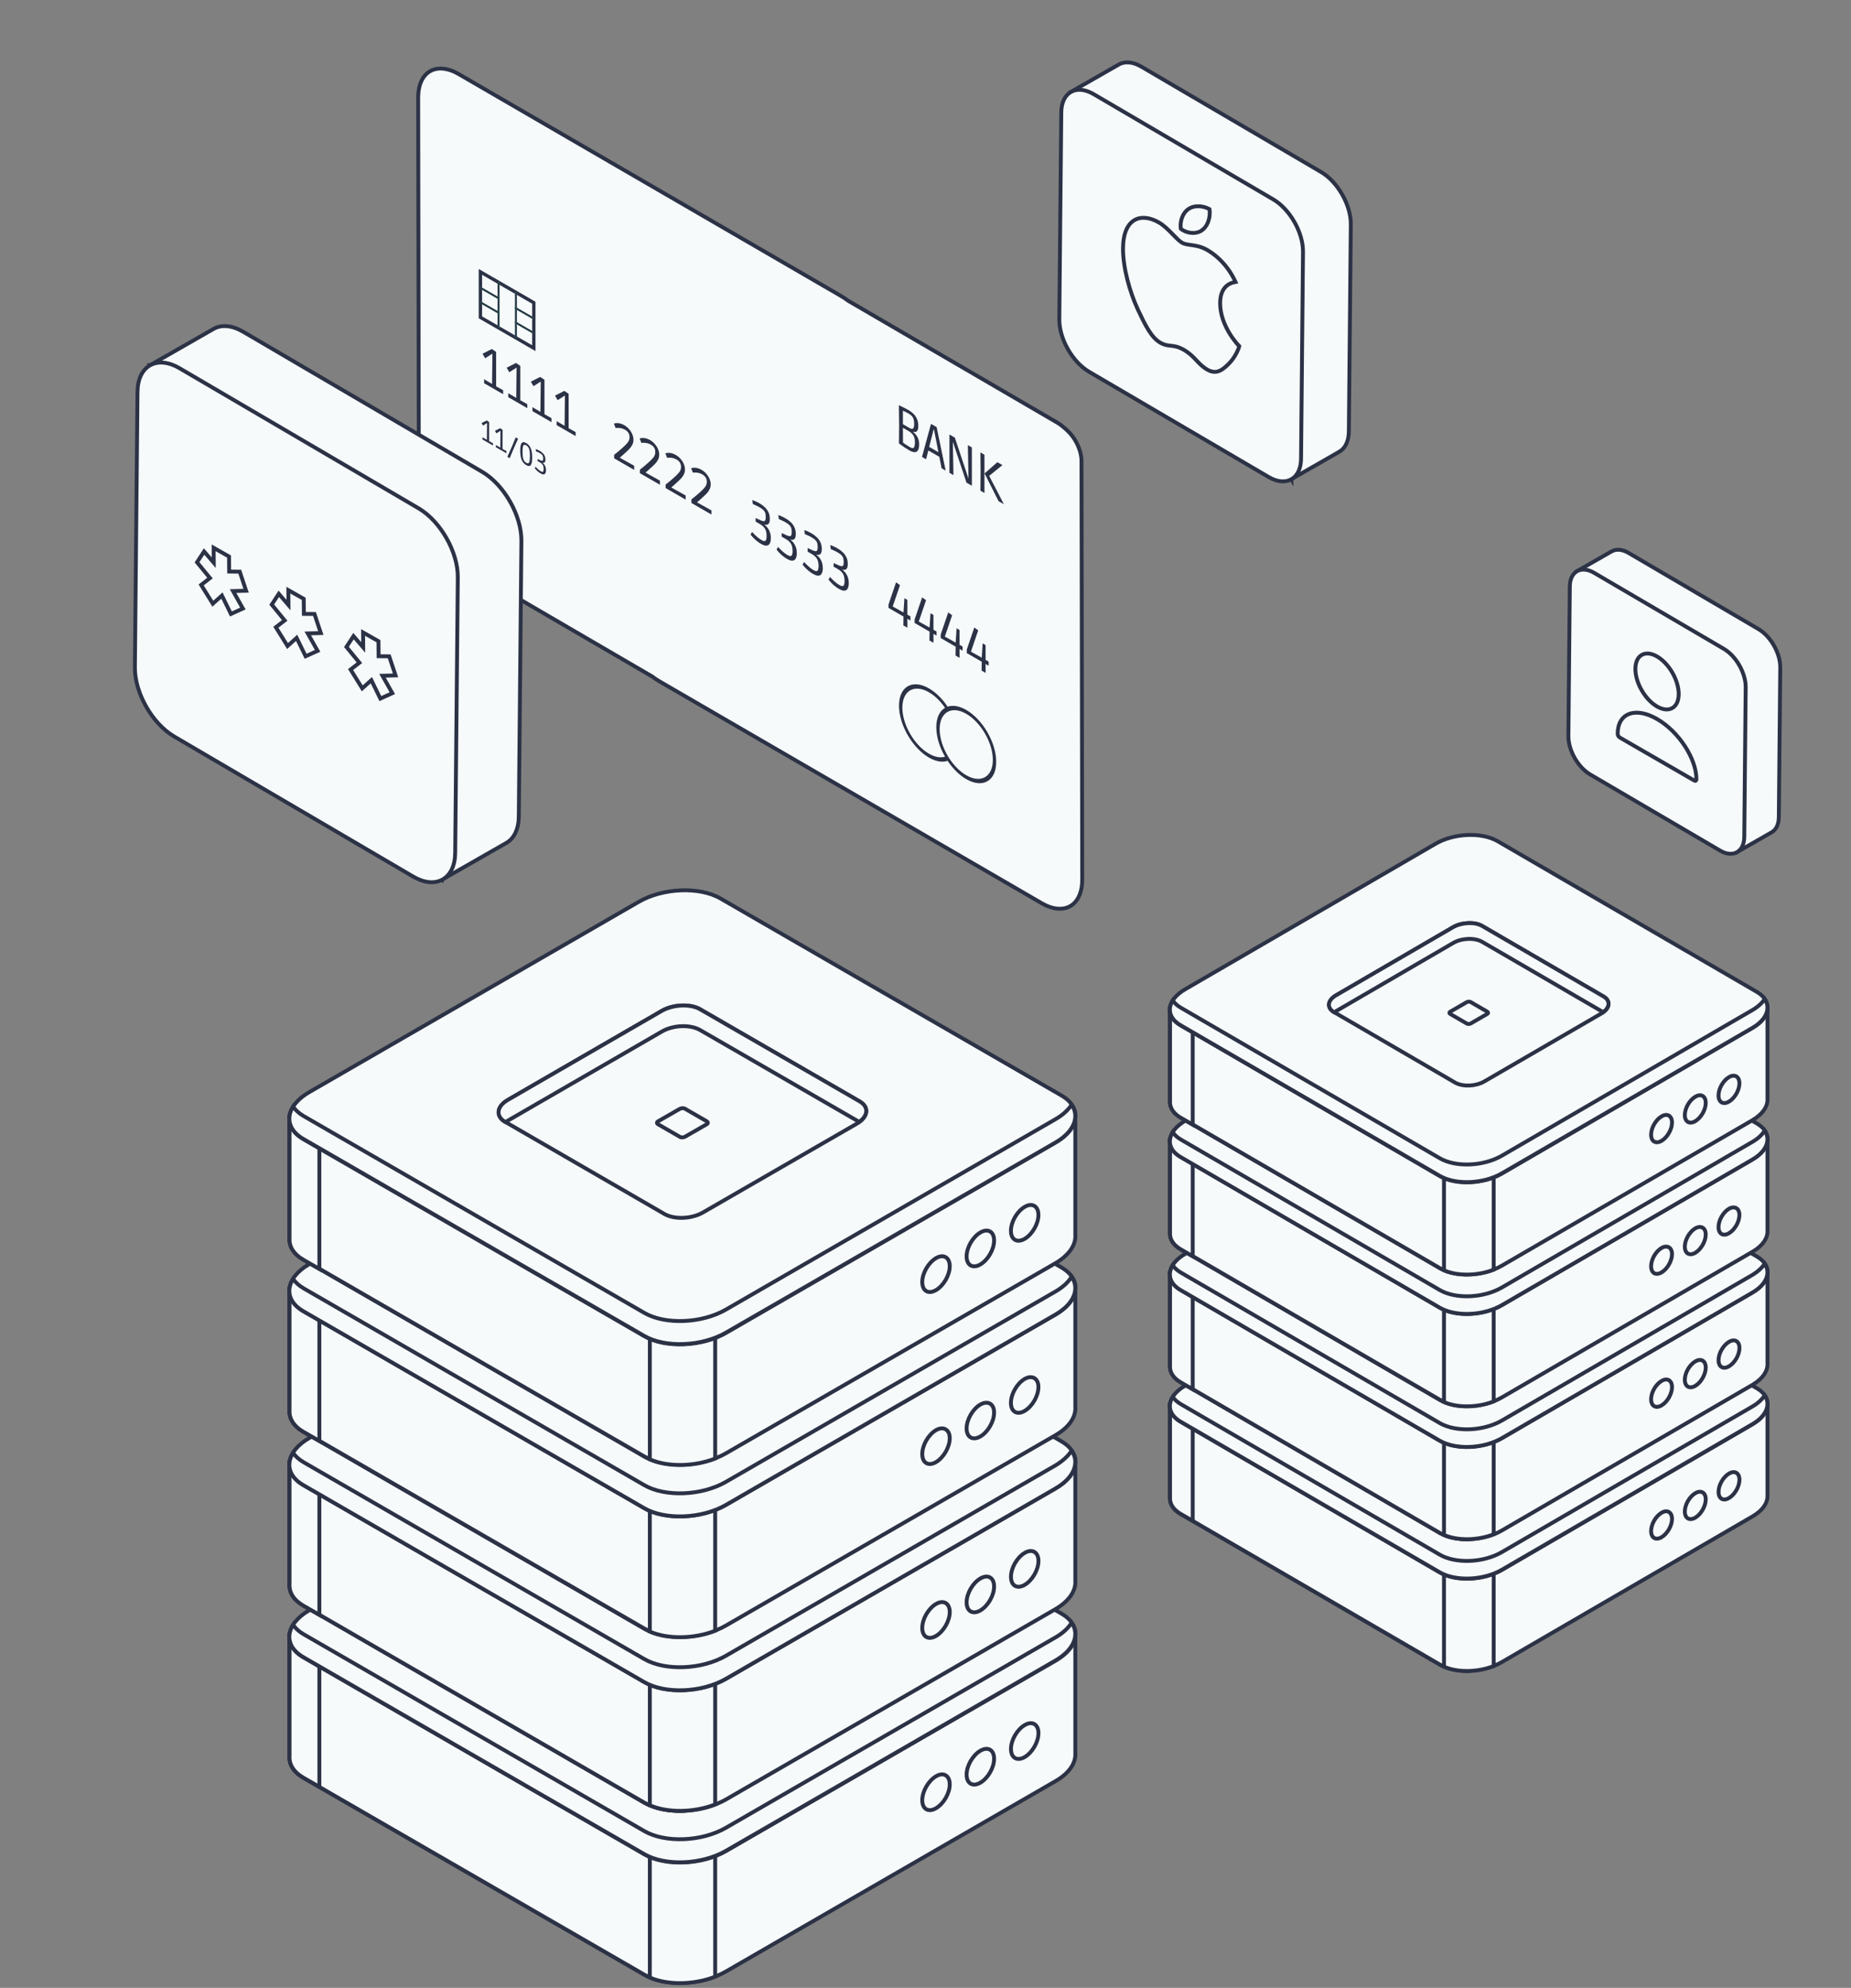 <svg width="476" height="511" viewBox="0 0 476 511" fill="none" xmlns="http://www.w3.org/2000/svg">
<rect x="0" y="0" width="476" height="511" fill="#808080" stroke="none"/>
<path d="M218.132 77.326L271.907 108.655C272.448 108.97 272.985 109.36 273.508 109.818L274.243 110.46C275.904 111.912 277.244 114.106 277.817 116.311C278.011 117.06 278.112 117.788 278.113 118.464L278.304 226.117C278.315 231.866 274.831 234.808 269.978 233.149C269.288 232.913 268.586 232.589 267.883 232.181L169.578 175.147C168.949 174.782 168.323 174.363 167.706 173.895L113.93 142.566C113.39 142.251 112.853 141.861 112.33 141.403L111.595 140.761C109.934 139.309 108.594 137.115 108.021 134.91C107.826 134.161 107.726 133.433 107.725 132.757L107.534 25.104C107.523 19.356 111.007 16.413 115.86 18.072C116.55 18.308 117.252 18.632 117.955 19.041L216.26 76.075C216.889 76.439 217.515 76.858 218.132 77.326Z" fill="#F7FAFB" stroke="#2C3246"/>
<path d="M124.493 98.509L124.493 97.49L126.541 98.701L126.627 90.977L126.565 90.941L124.763 92.095L124.076 90.934L126.48 89.716L127.583 90.453L127.583 99.303L129.386 100.315L129.386 101.335L124.493 98.509Z" fill="#F7FAFB"/>
<path d="M124.493 98.509L124.493 97.49L126.541 98.701L126.627 90.977L126.565 90.941L124.763 92.095L124.076 90.934L126.48 89.716L127.583 90.453L127.583 99.303L129.386 100.315L129.386 101.335L124.493 98.509Z" fill="#2C3246"/>
<path d="M130.708 102.098L130.708 101.079L132.756 102.289L132.842 94.565L132.78 94.53L130.978 95.684L130.291 94.523L132.695 93.305L133.798 94.041L133.798 102.891L135.601 103.904L135.601 104.923L130.708 102.098Z" fill="#F7FAFB"/>
<path d="M130.708 102.098L130.708 101.079L132.756 102.289L132.842 94.565L132.78 94.53L130.978 95.684L130.291 94.523L132.695 93.305L133.798 94.041L133.798 102.891L135.601 103.904L135.601 104.923L130.708 102.098Z" fill="#2C3246"/>
<path d="M136.923 105.687L136.923 104.667L138.971 105.878L139.057 98.154L138.996 98.119L137.193 99.273L136.506 98.111L138.91 96.894L140.013 97.63L140.013 106.48L141.816 107.493L141.816 108.512L136.923 105.687Z" fill="#F7FAFB"/>
<path d="M136.923 105.687L136.923 104.667L138.971 105.878L139.057 98.154L138.996 98.119L137.193 99.273L136.506 98.111L138.91 96.894L140.013 97.63L140.013 106.48L141.816 107.493L141.816 108.512L136.923 105.687Z" fill="#2C3246"/>
<path d="M143.138 109.276L143.138 108.256L145.186 109.467L145.272 101.743L145.211 101.707L143.408 102.861L142.721 101.7L145.125 100.483L146.228 101.219L146.228 110.069L148.031 111.081L148.031 112.101L143.138 109.276Z" fill="#F7FAFB"/>
<path d="M143.138 109.276L143.138 108.256L145.186 109.467L145.272 101.743L145.211 101.707L143.408 102.861L142.721 101.7L145.125 100.483L146.228 101.219L146.228 110.069L148.031 111.081L148.031 112.101L143.138 109.276Z" fill="#2C3246"/>
<path d="M157.933 117.819L157.933 116.899C157.933 116.899 158.121 116.752 158.497 116.46C158.873 116.167 159.421 115.7 160.141 115.058C160.656 114.6 161.077 114.173 161.404 113.777C161.731 113.371 161.894 112.894 161.894 112.346C161.894 111.988 161.808 111.65 161.636 111.334C161.473 111.013 161.183 110.732 160.766 110.491C160.373 110.265 159.952 110.116 159.503 110.045C159.053 109.974 158.653 109.97 158.301 110.031L157.872 108.891C158.003 108.834 158.199 108.792 158.461 108.764C158.73 108.74 159.045 108.766 159.405 108.842C159.764 108.917 160.14 109.068 160.533 109.295C160.991 109.559 161.395 109.892 161.747 110.293C162.107 110.699 162.389 111.14 162.593 111.617C162.797 112.094 162.9 112.573 162.9 113.054C162.9 113.46 162.826 113.829 162.679 114.159C162.54 114.485 162.36 114.782 162.139 115.051C161.927 115.315 161.702 115.558 161.465 115.78C161.375 115.87 161.248 115.99 161.085 116.141C160.921 116.283 160.745 116.441 160.557 116.616C160.369 116.79 160.19 116.955 160.018 117.111C159.846 117.257 159.703 117.378 159.589 117.472C159.482 117.571 159.429 117.621 159.429 117.621L159.429 117.692L163.084 119.731L163.084 120.793L157.933 117.819Z" fill="#F7FAFB"/>
<path d="M157.933 117.819L157.933 116.899C157.933 116.899 158.121 116.752 158.497 116.46C158.873 116.167 159.421 115.7 160.141 115.058C160.656 114.6 161.077 114.173 161.404 113.777C161.731 113.371 161.894 112.894 161.894 112.346C161.894 111.988 161.808 111.65 161.636 111.334C161.473 111.013 161.183 110.732 160.766 110.491C160.373 110.265 159.952 110.116 159.503 110.045C159.053 109.974 158.653 109.97 158.301 110.031L157.872 108.891C158.003 108.834 158.199 108.792 158.461 108.764C158.73 108.74 159.045 108.766 159.405 108.842C159.764 108.917 160.14 109.068 160.533 109.295C160.991 109.559 161.395 109.892 161.747 110.293C162.107 110.699 162.389 111.14 162.593 111.617C162.797 112.094 162.9 112.573 162.9 113.054C162.9 113.46 162.826 113.829 162.679 114.159C162.54 114.485 162.36 114.782 162.139 115.051C161.927 115.315 161.702 115.558 161.465 115.78C161.375 115.87 161.248 115.99 161.085 116.141C160.921 116.283 160.745 116.441 160.557 116.616C160.369 116.79 160.19 116.955 160.018 117.111C159.846 117.257 159.703 117.378 159.589 117.472C159.482 117.571 159.429 117.621 159.429 117.621L159.429 117.692L163.084 119.731L163.084 120.793L157.933 117.819Z" fill="#2C3246"/>
<path d="M164.555 121.643L164.555 120.722C164.555 120.722 164.744 120.576 165.12 120.284C165.496 119.991 166.043 119.524 166.763 118.882C167.278 118.424 167.699 117.997 168.026 117.6C168.353 117.195 168.516 116.718 168.516 116.17C168.516 115.812 168.43 115.474 168.259 115.158C168.095 114.837 167.805 114.556 167.388 114.315C166.996 114.089 166.575 113.94 166.125 113.869C165.675 113.798 165.275 113.794 164.923 113.855L164.494 112.715C164.625 112.658 164.821 112.616 165.083 112.588C165.352 112.564 165.667 112.59 166.027 112.666C166.387 112.741 166.763 112.892 167.155 113.119C167.613 113.383 168.017 113.716 168.369 114.117C168.729 114.523 169.011 114.964 169.215 115.441C169.419 115.918 169.522 116.397 169.522 116.878C169.522 117.284 169.448 117.652 169.301 117.983C169.162 118.308 168.982 118.606 168.761 118.875C168.549 119.139 168.324 119.382 168.087 119.604C167.997 119.694 167.87 119.814 167.707 119.965C167.543 120.107 167.368 120.265 167.18 120.439C166.992 120.614 166.812 120.779 166.64 120.935C166.468 121.081 166.325 121.202 166.211 121.296C166.105 121.395 166.051 121.445 166.051 121.445L166.051 121.515L169.706 123.555L169.706 124.617L164.555 121.643Z" fill="#F7FAFB"/>
<path d="M164.555 121.643L164.555 120.722C164.555 120.722 164.744 120.576 165.12 120.284C165.496 119.991 166.043 119.524 166.763 118.882C167.278 118.424 167.699 117.997 168.026 117.6C168.353 117.195 168.516 116.718 168.516 116.17C168.516 115.812 168.43 115.474 168.259 115.158C168.095 114.837 167.805 114.556 167.388 114.315C166.996 114.089 166.575 113.94 166.125 113.869C165.675 113.798 165.275 113.794 164.923 113.855L164.494 112.715C164.625 112.658 164.821 112.616 165.083 112.588C165.352 112.564 165.667 112.59 166.027 112.666C166.387 112.741 166.763 112.892 167.155 113.119C167.613 113.383 168.017 113.716 168.369 114.117C168.729 114.523 169.011 114.964 169.215 115.441C169.419 115.918 169.522 116.397 169.522 116.878C169.522 117.284 169.448 117.652 169.301 117.983C169.162 118.308 168.982 118.606 168.761 118.875C168.549 119.139 168.324 119.382 168.087 119.604C167.997 119.694 167.87 119.814 167.707 119.965C167.543 120.107 167.368 120.265 167.18 120.439C166.992 120.614 166.812 120.779 166.64 120.935C166.468 121.081 166.325 121.202 166.211 121.296C166.105 121.395 166.051 121.445 166.051 121.445L166.051 121.515L169.706 123.555L169.706 124.617L164.555 121.643Z" fill="#2C3246"/>
<path d="M171.178 125.467L171.178 124.546C171.178 124.546 171.366 124.4 171.742 124.107C172.118 123.815 172.665 123.348 173.385 122.706C173.9 122.248 174.321 121.821 174.648 121.424C174.975 121.018 175.138 120.542 175.138 119.994C175.138 119.635 175.052 119.298 174.881 118.982C174.717 118.661 174.427 118.38 174.01 118.139C173.618 117.913 173.197 117.764 172.747 117.693C172.298 117.622 171.897 117.617 171.545 117.679L171.116 116.539C171.247 116.482 171.443 116.44 171.705 116.411C171.975 116.388 172.289 116.414 172.649 116.489C173.009 116.565 173.385 116.716 173.777 116.943C174.235 117.207 174.64 117.54 174.991 117.941C175.351 118.347 175.633 118.788 175.837 119.265C176.042 119.742 176.144 120.221 176.144 120.702C176.144 121.108 176.07 121.476 175.923 121.807C175.784 122.132 175.604 122.43 175.384 122.699C175.171 122.963 174.946 123.206 174.709 123.428C174.619 123.518 174.493 123.638 174.329 123.789C174.166 123.931 173.99 124.089 173.802 124.263C173.614 124.438 173.434 124.603 173.262 124.759C173.091 124.905 172.948 125.026 172.833 125.12C172.727 125.219 172.674 125.269 172.674 125.269L172.674 125.339L176.328 127.379L176.328 128.441L171.178 125.467Z" fill="#F7FAFB"/>
<path d="M171.178 125.467L171.178 124.546C171.178 124.546 171.366 124.4 171.742 124.107C172.118 123.815 172.665 123.348 173.385 122.706C173.9 122.248 174.321 121.821 174.648 121.424C174.975 121.018 175.138 120.542 175.138 119.994C175.138 119.635 175.052 119.298 174.881 118.982C174.717 118.661 174.427 118.38 174.01 118.139C173.618 117.913 173.197 117.764 172.747 117.693C172.298 117.622 171.897 117.617 171.545 117.679L171.116 116.539C171.247 116.482 171.443 116.44 171.705 116.411C171.975 116.388 172.289 116.414 172.649 116.489C173.009 116.565 173.385 116.716 173.777 116.943C174.235 117.207 174.64 117.54 174.991 117.941C175.351 118.347 175.633 118.788 175.837 119.265C176.042 119.742 176.144 120.221 176.144 120.702C176.144 121.108 176.07 121.476 175.923 121.807C175.784 122.132 175.604 122.43 175.384 122.699C175.171 122.963 174.946 123.206 174.709 123.428C174.619 123.518 174.493 123.638 174.329 123.789C174.166 123.931 173.99 124.089 173.802 124.263C173.614 124.438 173.434 124.603 173.262 124.759C173.091 124.905 172.948 125.026 172.833 125.12C172.727 125.219 172.674 125.269 172.674 125.269L172.674 125.339L176.328 127.379L176.328 128.441L171.178 125.467Z" fill="#2C3246"/>
<path d="M177.8 129.291L177.8 128.37C177.8 128.37 177.988 128.224 178.364 127.931C178.74 127.639 179.288 127.171 180.007 126.53C180.522 126.072 180.943 125.645 181.27 125.248C181.597 124.842 181.76 124.366 181.76 123.818C181.76 123.459 181.675 123.122 181.503 122.806C181.339 122.485 181.049 122.204 180.632 121.963C180.24 121.736 179.819 121.588 179.369 121.517C178.92 121.446 178.519 121.441 178.168 121.503L177.738 120.363C177.869 120.306 178.065 120.264 178.327 120.235C178.597 120.212 178.912 120.238 179.271 120.313C179.631 120.389 180.007 120.54 180.399 120.766C180.857 121.031 181.262 121.364 181.613 121.765C181.973 122.171 182.255 122.612 182.459 123.089C182.664 123.566 182.766 124.045 182.766 124.526C182.766 124.932 182.692 125.3 182.545 125.631C182.406 125.956 182.226 126.254 182.006 126.523C181.793 126.787 181.568 127.03 181.331 127.252C181.241 127.341 181.115 127.462 180.951 127.613C180.788 127.754 180.612 127.913 180.424 128.087C180.236 128.262 180.056 128.427 179.884 128.583C179.713 128.729 179.57 128.849 179.455 128.944C179.349 129.043 179.296 129.092 179.296 129.092L179.296 129.163L182.95 131.203L182.95 132.265L177.8 129.291Z" fill="#F7FAFB"/>
<path d="M177.8 129.291L177.8 128.37C177.8 128.37 177.988 128.224 178.364 127.931C178.74 127.639 179.288 127.171 180.007 126.53C180.522 126.072 180.943 125.645 181.27 125.248C181.597 124.842 181.76 124.366 181.76 123.818C181.76 123.459 181.675 123.122 181.503 122.806C181.339 122.485 181.049 122.204 180.632 121.963C180.24 121.736 179.819 121.588 179.369 121.517C178.92 121.446 178.519 121.441 178.168 121.503L177.738 120.363C177.869 120.306 178.065 120.264 178.327 120.235C178.597 120.212 178.912 120.238 179.271 120.313C179.631 120.389 180.007 120.54 180.399 120.766C180.857 121.031 181.262 121.364 181.613 121.765C181.973 122.171 182.255 122.612 182.459 123.089C182.664 123.566 182.766 124.045 182.766 124.526C182.766 124.932 182.692 125.3 182.545 125.631C182.406 125.956 182.226 126.254 182.006 126.523C181.793 126.787 181.568 127.03 181.331 127.252C181.241 127.341 181.115 127.462 180.951 127.613C180.788 127.754 180.612 127.913 180.424 128.087C180.236 128.262 180.056 128.427 179.884 128.583C179.713 128.729 179.57 128.849 179.455 128.944C179.349 129.043 179.296 129.092 179.296 129.092L179.296 129.163L182.95 131.203L182.95 132.265L177.8 129.291Z" fill="#2C3246"/>
<path d="M195.663 139.789C195.189 139.516 194.764 139.209 194.388 138.869C194.02 138.543 193.717 138.246 193.48 137.977C193.251 137.703 193.096 137.519 193.014 137.425L193.407 136.745C193.48 136.825 193.64 136.993 193.885 137.248C194.13 137.503 194.424 137.776 194.768 138.069C195.111 138.362 195.463 138.612 195.822 138.82C196.329 139.112 196.673 139.169 196.852 138.99C197.04 138.805 197.134 138.411 197.134 137.807C197.134 137.014 197 136.389 196.73 135.931C196.46 135.473 196.039 135.079 195.467 134.749L194.326 134.09L194.326 133.155C194.825 133.396 195.242 133.59 195.577 133.736C195.912 133.882 196.178 133.96 196.374 133.97C196.57 133.979 196.709 133.904 196.791 133.743C196.873 133.573 196.914 133.304 196.914 132.936C196.914 132.332 196.828 131.872 196.656 131.556C196.55 131.353 196.378 131.154 196.141 130.961C195.904 130.767 195.614 130.571 195.27 130.373C195.123 130.288 194.976 130.208 194.829 130.132C194.69 130.062 194.522 129.984 194.326 129.899C194.138 129.809 193.893 129.7 193.591 129.573L193.468 128.539C193.615 128.577 193.795 128.643 194.007 128.738C194.228 128.827 194.457 128.931 194.694 129.049C194.939 129.172 195.16 129.29 195.356 129.403C195.855 129.691 196.301 130.024 196.693 130.402C197.085 130.779 197.396 131.213 197.625 131.704C197.854 132.195 197.968 132.757 197.968 133.389C197.968 133.852 197.911 134.196 197.797 134.423C197.682 134.64 197.543 134.782 197.38 134.848C197.224 134.909 197.073 134.93 196.926 134.911C196.779 134.883 196.668 134.857 196.595 134.834L196.595 134.89C196.758 135.013 196.93 135.169 197.11 135.358C197.298 135.551 197.478 135.792 197.649 136.08C197.821 136.358 197.96 136.684 198.066 137.057C198.173 137.43 198.226 137.857 198.226 138.338C198.226 138.867 198.144 139.306 197.981 139.655C197.817 140.004 197.547 140.207 197.171 140.264C196.795 140.311 196.292 140.153 195.663 139.789Z" fill="#F7FAFB"/>
<path d="M195.663 139.789C195.189 139.516 194.764 139.209 194.388 138.869C194.02 138.543 193.717 138.246 193.48 137.977C193.251 137.703 193.096 137.519 193.014 137.425L193.407 136.745C193.48 136.825 193.64 136.993 193.885 137.248C194.13 137.503 194.424 137.776 194.768 138.069C195.111 138.362 195.463 138.612 195.822 138.82C196.329 139.112 196.673 139.169 196.852 138.99C197.04 138.805 197.134 138.411 197.134 137.807C197.134 137.014 197 136.389 196.73 135.931C196.46 135.473 196.039 135.079 195.467 134.749L194.326 134.09L194.326 133.155C194.825 133.396 195.242 133.59 195.577 133.736C195.912 133.882 196.178 133.96 196.374 133.97C196.57 133.979 196.709 133.904 196.791 133.743C196.873 133.573 196.914 133.304 196.914 132.936C196.914 132.332 196.828 131.872 196.656 131.556C196.55 131.353 196.378 131.154 196.141 130.961C195.904 130.767 195.614 130.571 195.27 130.373C195.123 130.288 194.976 130.208 194.829 130.132C194.69 130.062 194.522 129.984 194.326 129.899C194.138 129.809 193.893 129.7 193.591 129.573L193.468 128.539C193.615 128.577 193.795 128.643 194.007 128.738C194.228 128.827 194.457 128.931 194.694 129.049C194.939 129.172 195.16 129.29 195.356 129.403C195.855 129.691 196.301 130.024 196.693 130.402C197.085 130.779 197.396 131.213 197.625 131.704C197.854 132.195 197.968 132.757 197.968 133.389C197.968 133.852 197.911 134.196 197.797 134.423C197.682 134.64 197.543 134.782 197.38 134.848C197.224 134.909 197.073 134.93 196.926 134.911C196.779 134.883 196.668 134.857 196.595 134.834L196.595 134.89C196.758 135.013 196.93 135.169 197.11 135.358C197.298 135.551 197.478 135.792 197.649 136.08C197.821 136.358 197.96 136.684 198.066 137.057C198.173 137.43 198.226 137.857 198.226 138.338C198.226 138.867 198.144 139.306 197.981 139.655C197.817 140.004 197.547 140.207 197.171 140.264C196.795 140.311 196.292 140.153 195.663 139.789Z" fill="#2C3246"/>
<path d="M202.345 143.648C201.871 143.374 201.446 143.067 201.07 142.727C200.702 142.402 200.399 142.104 200.162 141.835C199.933 141.562 199.778 141.377 199.696 141.283L200.089 140.603C200.162 140.684 200.322 140.851 200.567 141.106C200.812 141.361 201.107 141.635 201.45 141.927C201.793 142.22 202.145 142.47 202.504 142.678C203.011 142.971 203.355 143.027 203.534 142.848C203.722 142.664 203.816 142.27 203.816 141.666C203.816 140.873 203.682 140.247 203.412 139.789C203.142 139.332 202.721 138.937 202.149 138.607L201.008 137.948L201.008 137.014C201.507 137.255 201.924 137.448 202.259 137.595C202.594 137.741 202.86 137.819 203.056 137.828C203.252 137.838 203.391 137.762 203.473 137.602C203.555 137.432 203.596 137.163 203.596 136.795C203.596 136.19 203.51 135.73 203.338 135.414C203.232 135.211 203.06 135.013 202.823 134.819C202.586 134.626 202.296 134.43 201.953 134.232C201.805 134.147 201.658 134.066 201.511 133.991C201.372 133.92 201.205 133.842 201.008 133.757C200.82 133.667 200.575 133.559 200.273 133.431L200.15 132.398C200.297 132.436 200.477 132.502 200.689 132.596C200.91 132.686 201.139 132.79 201.376 132.908C201.621 133.03 201.842 133.148 202.038 133.262C202.537 133.55 202.983 133.882 203.375 134.26C203.767 134.638 204.078 135.072 204.307 135.563C204.536 136.054 204.65 136.615 204.65 137.248C204.65 137.71 204.593 138.055 204.479 138.281C204.364 138.499 204.225 138.64 204.062 138.706C203.906 138.768 203.755 138.789 203.608 138.77C203.461 138.742 203.35 138.716 203.277 138.692L203.277 138.749C203.44 138.871 203.612 139.027 203.792 139.216C203.98 139.41 204.16 139.65 204.331 139.938C204.503 140.217 204.642 140.542 204.748 140.915C204.855 141.288 204.908 141.715 204.908 142.197C204.908 142.725 204.826 143.164 204.663 143.514C204.499 143.863 204.229 144.066 203.853 144.122C203.477 144.17 202.974 144.011 202.345 143.648Z" fill="#F7FAFB"/>
<path d="M202.345 143.648C201.871 143.374 201.446 143.067 201.07 142.727C200.702 142.402 200.399 142.104 200.162 141.835C199.933 141.562 199.778 141.377 199.696 141.283L200.089 140.603C200.162 140.684 200.322 140.851 200.567 141.106C200.812 141.361 201.107 141.635 201.45 141.927C201.793 142.22 202.145 142.47 202.504 142.678C203.011 142.971 203.355 143.027 203.534 142.848C203.722 142.664 203.816 142.27 203.816 141.666C203.816 140.873 203.682 140.247 203.412 139.789C203.142 139.332 202.721 138.937 202.149 138.607L201.008 137.948L201.008 137.014C201.507 137.255 201.924 137.448 202.259 137.595C202.594 137.741 202.86 137.819 203.056 137.828C203.252 137.838 203.391 137.762 203.473 137.602C203.555 137.432 203.596 137.163 203.596 136.795C203.596 136.19 203.51 135.73 203.338 135.414C203.232 135.211 203.06 135.013 202.823 134.819C202.586 134.626 202.296 134.43 201.953 134.232C201.805 134.147 201.658 134.066 201.511 133.991C201.372 133.92 201.205 133.842 201.008 133.757C200.82 133.667 200.575 133.559 200.273 133.431L200.15 132.398C200.297 132.436 200.477 132.502 200.689 132.596C200.91 132.686 201.139 132.79 201.376 132.908C201.621 133.03 201.842 133.148 202.038 133.262C202.537 133.55 202.983 133.882 203.375 134.26C203.767 134.638 204.078 135.072 204.307 135.563C204.536 136.054 204.65 136.615 204.65 137.248C204.65 137.71 204.593 138.055 204.479 138.281C204.364 138.499 204.225 138.64 204.062 138.706C203.906 138.768 203.755 138.789 203.608 138.77C203.461 138.742 203.35 138.716 203.277 138.692L203.277 138.749C203.44 138.871 203.612 139.027 203.792 139.216C203.98 139.41 204.16 139.65 204.331 139.938C204.503 140.217 204.642 140.542 204.748 140.915C204.855 141.288 204.908 141.715 204.908 142.197C204.908 142.725 204.826 143.164 204.663 143.514C204.499 143.863 204.229 144.066 203.853 144.122C203.477 144.17 202.974 144.011 202.345 143.648Z" fill="#2C3246"/>
<path d="M209.027 147.506C208.553 147.233 208.128 146.926 207.752 146.586C207.384 146.26 207.081 145.963 206.844 145.694C206.615 145.42 206.46 145.236 206.378 145.142L206.771 144.462C206.844 144.542 207.004 144.71 207.249 144.965C207.494 145.219 207.789 145.493 208.132 145.786C208.475 146.079 208.827 146.329 209.186 146.536C209.693 146.829 210.037 146.886 210.216 146.706C210.405 146.522 210.499 146.128 210.499 145.524C210.499 144.731 210.364 144.106 210.094 143.648C209.824 143.19 209.403 142.796 208.831 142.465L207.69 141.807L207.69 140.872C208.189 141.113 208.606 141.307 208.941 141.453C209.276 141.599 209.542 141.677 209.738 141.687C209.934 141.696 210.073 141.621 210.155 141.46C210.237 141.29 210.278 141.021 210.278 140.653C210.278 140.049 210.192 139.589 210.02 139.272C209.914 139.07 209.742 138.871 209.505 138.678C209.268 138.484 208.978 138.288 208.635 138.09C208.487 138.005 208.34 137.925 208.193 137.849C208.054 137.778 207.887 137.701 207.69 137.616C207.502 137.526 207.257 137.417 206.955 137.29L206.832 136.256C206.979 136.294 207.159 136.36 207.372 136.454C207.592 136.544 207.821 136.648 208.058 136.766C208.303 136.889 208.524 137.007 208.72 137.12C209.219 137.408 209.665 137.741 210.057 138.118C210.449 138.496 210.76 138.93 210.989 139.421C211.218 139.912 211.332 140.474 211.332 141.106C211.332 141.569 211.275 141.913 211.161 142.14C211.046 142.357 210.907 142.499 210.744 142.565C210.588 142.626 210.437 142.647 210.29 142.628C210.143 142.6 210.033 142.574 209.959 142.55L209.959 142.607C210.122 142.73 210.294 142.886 210.474 143.074C210.662 143.268 210.842 143.509 211.014 143.797C211.185 144.075 211.324 144.401 211.43 144.774C211.537 145.147 211.59 145.574 211.59 146.055C211.59 146.584 211.508 147.023 211.345 147.372C211.181 147.721 210.911 147.924 210.535 147.981C210.159 148.028 209.657 147.87 209.027 147.506Z" fill="#F7FAFB"/>
<path d="M209.027 147.506C208.553 147.233 208.128 146.926 207.752 146.586C207.384 146.26 207.081 145.963 206.844 145.694C206.615 145.42 206.46 145.236 206.378 145.142L206.771 144.462C206.844 144.542 207.004 144.71 207.249 144.965C207.494 145.219 207.789 145.493 208.132 145.786C208.475 146.079 208.827 146.329 209.186 146.536C209.693 146.829 210.037 146.886 210.216 146.706C210.405 146.522 210.499 146.128 210.499 145.524C210.499 144.731 210.364 144.106 210.094 143.648C209.824 143.19 209.403 142.796 208.831 142.465L207.69 141.807L207.69 140.872C208.189 141.113 208.606 141.307 208.941 141.453C209.276 141.599 209.542 141.677 209.738 141.687C209.934 141.696 210.073 141.621 210.155 141.46C210.237 141.29 210.278 141.021 210.278 140.653C210.278 140.049 210.192 139.589 210.02 139.272C209.914 139.07 209.742 138.871 209.505 138.678C209.268 138.484 208.978 138.288 208.635 138.09C208.487 138.005 208.34 137.925 208.193 137.849C208.054 137.778 207.887 137.701 207.69 137.616C207.502 137.526 207.257 137.417 206.955 137.29L206.832 136.256C206.979 136.294 207.159 136.36 207.372 136.454C207.592 136.544 207.821 136.648 208.058 136.766C208.303 136.889 208.524 137.007 208.72 137.12C209.219 137.408 209.665 137.741 210.057 138.118C210.449 138.496 210.76 138.93 210.989 139.421C211.218 139.912 211.332 140.474 211.332 141.106C211.332 141.569 211.275 141.913 211.161 142.14C211.046 142.357 210.907 142.499 210.744 142.565C210.588 142.626 210.437 142.647 210.29 142.628C210.143 142.6 210.033 142.574 209.959 142.55L209.959 142.607C210.122 142.73 210.294 142.886 210.474 143.074C210.662 143.268 210.842 143.509 211.014 143.797C211.185 144.075 211.324 144.401 211.43 144.774C211.537 145.147 211.59 145.574 211.59 146.055C211.59 146.584 211.508 147.023 211.345 147.372C211.181 147.721 210.911 147.924 210.535 147.981C210.159 148.028 209.657 147.87 209.027 147.506Z" fill="#2C3246"/>
<path d="M215.709 151.365C215.235 151.091 214.81 150.784 214.434 150.444C214.066 150.119 213.763 149.821 213.526 149.552C213.297 149.278 213.142 149.094 213.06 149L213.453 148.32C213.526 148.401 213.686 148.568 213.931 148.823C214.176 149.078 214.471 149.352 214.814 149.644C215.157 149.937 215.509 150.187 215.869 150.395C216.375 150.688 216.719 150.744 216.899 150.565C217.087 150.381 217.181 149.987 217.181 149.383C217.181 148.59 217.046 147.964 216.776 147.506C216.506 147.048 216.085 146.654 215.513 146.324L214.372 145.665L214.372 144.731C214.871 144.972 215.288 145.165 215.623 145.311C215.958 145.458 216.224 145.536 216.42 145.545C216.616 145.555 216.755 145.479 216.837 145.319C216.919 145.149 216.96 144.88 216.96 144.512C216.96 143.907 216.874 143.447 216.702 143.131C216.596 142.928 216.424 142.73 216.187 142.536C215.95 142.343 215.66 142.147 215.317 141.948C215.169 141.864 215.022 141.783 214.875 141.708C214.736 141.637 214.569 141.559 214.372 141.474C214.184 141.384 213.939 141.276 213.637 141.148L213.514 140.115C213.661 140.152 213.841 140.219 214.054 140.313C214.274 140.403 214.503 140.506 214.74 140.624C214.986 140.747 215.206 140.865 215.402 140.979C215.901 141.266 216.347 141.599 216.739 141.977C217.131 142.355 217.442 142.789 217.671 143.28C217.9 143.771 218.014 144.332 218.014 144.965C218.014 145.427 217.957 145.772 217.843 145.998C217.728 146.215 217.589 146.357 217.426 146.423C217.27 146.484 217.119 146.506 216.972 146.487C216.825 146.459 216.715 146.433 216.641 146.409L216.641 146.466C216.804 146.588 216.976 146.744 217.156 146.933C217.344 147.126 217.524 147.367 217.696 147.655C217.867 147.934 218.006 148.259 218.112 148.632C218.219 149.005 218.272 149.432 218.272 149.914C218.272 150.442 218.19 150.881 218.027 151.23C217.863 151.58 217.593 151.783 217.217 151.839C216.841 151.886 216.339 151.728 215.709 151.365Z" fill="#F7FAFB"/>
<path d="M215.709 151.365C215.235 151.091 214.81 150.784 214.434 150.444C214.066 150.119 213.763 149.821 213.526 149.552C213.297 149.278 213.142 149.094 213.06 149L213.453 148.32C213.526 148.401 213.686 148.568 213.931 148.823C214.176 149.078 214.471 149.352 214.814 149.644C215.157 149.937 215.509 150.187 215.869 150.395C216.375 150.688 216.719 150.744 216.899 150.565C217.087 150.381 217.181 149.987 217.181 149.383C217.181 148.59 217.046 147.964 216.776 147.506C216.506 147.048 216.085 146.654 215.513 146.324L214.372 145.665L214.372 144.731C214.871 144.972 215.288 145.165 215.623 145.311C215.958 145.458 216.224 145.536 216.42 145.545C216.616 145.555 216.755 145.479 216.837 145.319C216.919 145.149 216.96 144.88 216.96 144.512C216.96 143.907 216.874 143.447 216.702 143.131C216.596 142.928 216.424 142.73 216.187 142.536C215.95 142.343 215.66 142.147 215.317 141.948C215.169 141.864 215.022 141.783 214.875 141.708C214.736 141.637 214.569 141.559 214.372 141.474C214.184 141.384 213.939 141.276 213.637 141.148L213.514 140.115C213.661 140.152 213.841 140.219 214.054 140.313C214.274 140.403 214.503 140.506 214.74 140.624C214.986 140.747 215.206 140.865 215.402 140.979C215.901 141.266 216.347 141.599 216.739 141.977C217.131 142.355 217.442 142.789 217.671 143.28C217.9 143.771 218.014 144.332 218.014 144.965C218.014 145.427 217.957 145.772 217.843 145.998C217.728 146.215 217.589 146.357 217.426 146.423C217.27 146.484 217.119 146.506 216.972 146.487C216.825 146.459 216.715 146.433 216.641 146.409L216.641 146.466C216.804 146.588 216.976 146.744 217.156 146.933C217.344 147.126 217.524 147.367 217.696 147.655C217.867 147.934 218.006 148.259 218.112 148.632C218.219 149.005 218.272 149.432 218.272 149.914C218.272 150.442 218.19 150.881 218.027 151.23C217.863 151.58 217.593 151.783 217.217 151.839C216.841 151.886 216.339 151.728 215.709 151.365Z" fill="#2C3246"/>
<path d="M232.308 160.765L232.345 158.493L228.494 156.269L228.494 155.377L230.432 149.685L231.437 150.422L229.585 155.838L229.585 155.908L232.345 157.445L232.577 153.77L233.338 154.209L233.338 158.018L234.123 158.443L234.123 159.519L233.338 159.066L233.35 161.367L232.308 160.765Z" fill="#F7FAFB"/>
<path d="M232.308 160.765L232.345 158.493L228.494 156.269L228.494 155.377L230.432 149.685L231.437 150.422L229.585 155.838L229.585 155.908L232.345 157.445L232.577 153.77L233.338 154.209L233.338 158.018L234.123 158.443L234.123 159.519L233.338 159.066L233.35 161.367L232.308 160.765Z" fill="#2C3246"/>
<path d="M239.014 164.638L239.051 162.365L235.2 160.142L235.2 159.25L237.138 153.557L238.143 154.294L236.291 159.71L236.291 159.781L239.051 161.317L239.283 157.643L240.044 158.082L240.044 161.891L240.829 162.316L240.829 163.392L240.044 162.939L240.056 165.24L239.014 164.638Z" fill="#F7FAFB"/>
<path d="M239.014 164.638L239.051 162.365L235.2 160.142L235.2 159.25L237.138 153.557L238.143 154.294L236.291 159.71L236.291 159.781L239.051 161.317L239.283 157.643L240.044 158.082L240.044 161.891L240.829 162.316L240.829 163.392L240.044 162.939L240.056 165.24L239.014 164.638Z" fill="#2C3246"/>
<path d="M245.72 168.51L245.757 166.237L241.906 164.014L241.906 163.122L243.844 157.43L244.849 158.166L242.997 163.582L242.997 163.653L245.757 165.19L245.989 161.515L246.75 161.954L246.75 165.763L247.535 166.188L247.535 167.264L246.75 166.811L246.762 169.112L245.72 168.51Z" fill="#F7FAFB"/>
<path d="M245.72 168.51L245.757 166.237L241.906 164.014L241.906 163.122L243.844 157.43L244.849 158.166L242.997 163.582L242.997 163.653L245.757 165.19L245.989 161.515L246.75 161.954L246.75 165.763L247.535 166.188L247.535 167.264L246.75 166.811L246.762 169.112L245.72 168.51Z" fill="#2C3246"/>
<path d="M252.426 172.382L252.463 170.11L248.612 167.886L248.612 166.994L250.55 161.302L251.555 162.038L249.703 167.454L249.703 167.525L252.463 169.062L252.695 165.387L253.456 165.826L253.456 169.635L254.241 170.06L254.241 171.136L253.456 170.683L253.468 172.984L252.426 172.382Z" fill="#F7FAFB"/>
<path d="M252.426 172.382L252.463 170.11L248.612 167.886L248.612 166.994L250.55 161.302L251.555 162.038L249.703 167.454L249.703 167.525L252.463 169.062L252.695 165.387L253.456 165.826L253.456 169.635L254.241 170.06L254.241 171.136L253.456 170.683L253.468 172.984L252.426 172.382Z" fill="#2C3246"/>
<path d="M124.063 112.962L124.063 112.395L125.201 113.068L125.249 108.777L125.215 108.757L124.213 109.398L123.832 108.753L125.167 108.077L125.78 108.486L125.78 113.402L126.781 113.965L126.781 114.531L124.063 112.962Z" fill="#2C3246"/>
<path d="M127.516 114.955L127.516 114.389L128.654 115.062L128.701 110.771L128.667 110.751L127.666 111.392L127.284 110.747L128.62 110.07L129.233 110.48L129.233 115.396L130.234 115.959L130.234 116.525L127.516 114.955Z" fill="#2C3246"/>
<path d="M130.471 117.433L131.629 114.821L132.617 112.434L133.224 112.784L132.093 115.333L131.071 117.779L130.471 117.433Z" fill="#2C3246"/>
<path d="M135.32 119.564C135.102 119.438 134.9 119.279 134.713 119.088C134.527 118.896 134.364 118.658 134.223 118.372C134.087 118.084 133.978 117.732 133.896 117.318C133.819 116.901 133.78 116.404 133.78 115.827C133.78 115.256 133.819 114.808 133.896 114.486C133.978 114.166 134.087 113.943 134.223 113.817C134.364 113.689 134.527 113.639 134.713 113.668C134.899 113.692 135.102 113.766 135.32 113.892C135.538 114.018 135.74 114.177 135.926 114.368C136.112 114.554 136.276 114.793 136.416 115.084C136.557 115.37 136.666 115.719 136.743 116.13C136.821 116.542 136.859 117.034 136.859 117.605C136.859 118.182 136.821 118.634 136.743 118.962C136.666 119.285 136.557 119.51 136.416 119.639C136.276 119.762 136.112 119.812 135.926 119.788C135.74 119.764 135.538 119.69 135.32 119.564ZM135.326 118.97C135.535 119.091 135.708 119.13 135.844 119.088C135.985 119.043 136.092 118.88 136.164 118.596C136.237 118.313 136.273 117.87 136.273 117.267C136.273 116.8 136.251 116.407 136.205 116.087C136.164 115.77 136.103 115.509 136.021 115.304C135.94 115.1 135.84 114.934 135.722 114.809C135.603 114.677 135.469 114.569 135.32 114.482C135.17 114.396 135.036 114.347 134.918 114.337C134.8 114.326 134.7 114.376 134.618 114.486C134.536 114.596 134.475 114.786 134.434 115.056C134.393 115.321 134.373 115.687 134.373 116.154C134.373 116.757 134.407 117.243 134.475 117.613C134.548 117.98 134.654 118.267 134.795 118.474C134.94 118.684 135.118 118.849 135.326 118.97Z" fill="#2C3246"/>
<path d="M138.986 121.681C138.723 121.529 138.487 121.359 138.278 121.17C138.074 120.989 137.906 120.824 137.774 120.674C137.647 120.522 137.56 120.42 137.515 120.367L137.733 119.99C137.774 120.034 137.862 120.128 137.999 120.269C138.135 120.411 138.298 120.563 138.489 120.725C138.68 120.888 138.875 121.027 139.075 121.142C139.357 121.305 139.547 121.336 139.647 121.237C139.752 121.135 139.804 120.916 139.804 120.58C139.804 120.139 139.729 119.792 139.579 119.538C139.429 119.283 139.195 119.064 138.877 118.881L138.244 118.515L138.244 117.996C138.521 118.129 138.753 118.237 138.939 118.318C139.125 118.4 139.273 118.443 139.382 118.448C139.491 118.453 139.568 118.411 139.613 118.322C139.659 118.228 139.681 118.078 139.681 117.874C139.681 117.538 139.634 117.283 139.538 117.107C139.479 116.994 139.384 116.884 139.252 116.776C139.12 116.669 138.959 116.56 138.768 116.45C138.687 116.403 138.605 116.358 138.523 116.316C138.446 116.277 138.353 116.234 138.244 116.186C138.139 116.137 138.003 116.076 137.835 116.005L137.767 115.431C137.849 115.452 137.949 115.489 138.067 115.541C138.189 115.591 138.317 115.649 138.448 115.714C138.584 115.783 138.707 115.848 138.816 115.911C139.093 116.071 139.341 116.256 139.559 116.466C139.777 116.676 139.949 116.917 140.076 117.19C140.204 117.462 140.267 117.774 140.267 118.126C140.267 118.383 140.235 118.574 140.172 118.7C140.108 118.821 140.031 118.899 139.94 118.936C139.854 118.97 139.77 118.982 139.688 118.971C139.606 118.956 139.545 118.941 139.504 118.928L139.504 118.959C139.595 119.028 139.69 119.114 139.79 119.219C139.895 119.327 139.995 119.46 140.09 119.62C140.185 119.775 140.263 119.956 140.322 120.163C140.381 120.37 140.41 120.608 140.41 120.875C140.41 121.169 140.365 121.413 140.274 121.607C140.183 121.801 140.033 121.913 139.824 121.945C139.615 121.971 139.336 121.883 138.986 121.681Z" fill="#2C3246"/>
<path d="M233.834 115.774C233.426 115.538 233.021 115.285 232.62 115.016C232.228 114.752 231.897 114.518 231.627 114.315C231.357 114.122 231.206 114.011 231.174 113.982L231.223 109.494L231.161 104.163C231.202 104.177 231.357 104.252 231.627 104.389C231.905 104.521 232.236 104.684 232.62 104.878C233.005 105.071 233.381 105.274 233.748 105.487C234.198 105.746 234.603 106.06 234.962 106.428C235.322 106.797 235.608 107.236 235.821 107.745C236.041 108.25 236.152 108.838 236.152 109.508C236.152 109.971 236.095 110.315 235.98 110.542C235.874 110.773 235.739 110.922 235.576 110.988C235.42 111.049 235.265 111.068 235.11 111.044C234.962 111.026 234.852 111 234.779 110.967L234.779 111.023C234.901 111.103 235.052 111.233 235.232 111.413C235.412 111.583 235.588 111.797 235.759 112.057C235.939 112.312 236.086 112.619 236.201 112.977C236.315 113.327 236.373 113.723 236.373 114.167C236.373 114.78 236.299 115.248 236.152 115.568C236.013 115.885 235.821 116.085 235.576 116.17C235.33 116.255 235.057 116.253 234.754 116.163C234.46 116.088 234.153 115.958 233.834 115.774ZM233.798 109.975C234.304 110.268 234.644 110.327 234.815 110.152C234.995 109.973 235.085 109.567 235.085 108.935C235.085 108.264 234.979 107.736 234.766 107.349C234.554 106.962 234.198 106.624 233.699 106.336C233.348 106.133 233.037 105.968 232.767 105.841C232.506 105.718 232.314 105.631 232.191 105.579L232.191 109.034L233.798 109.975ZM233.969 114.931C234.501 115.238 234.852 115.271 235.024 115.03C235.195 114.79 235.281 114.315 235.281 113.607C235.281 112.899 235.138 112.331 234.852 111.901C234.574 111.476 234.19 111.122 233.699 110.839L232.191 109.968L232.216 113.777C232.298 113.834 232.498 113.978 232.817 114.209C233.144 114.436 233.528 114.676 233.969 114.931Z" fill="#2C3246"/>
<path d="M237.099 117.461L239.417 108.958L240.864 109.793L243.181 120.973L242.127 120.364L241.55 117.426L238.73 115.797L238.154 118.07L237.099 117.461ZM238.951 114.877L241.33 116.25L240.189 110.452L240.091 110.395L238.951 114.877Z" fill="#2C3246"/>
<path d="M244.161 121.538L244.16 111.697L245.546 112.497L249.016 122.912L249.053 122.933L248.894 114.43L249.924 115.025L249.924 124.866L248.538 124.066L245.068 113.651L245.031 113.63L245.191 122.133L244.161 121.538Z" fill="#2C3246"/>
<path d="M256.787 128.829L253.194 121.699L256.48 118.811L257.78 119.562L254.408 122.301L254.408 122.386L258.16 129.622L256.787 128.829ZM252.127 126.138L252.164 121.161L252.127 116.297L253.157 116.892L253.157 126.733L252.127 126.138Z" fill="#2C3246"/>
<ellipse cx="8.396" cy="8.396" rx="8.396" ry="8.396" transform="matrix(0.866 0.5 1.10109e-05 1 231.617 173.255)" fill="#F7FAFB" stroke="#2C3246"/>
<ellipse cx="8.396" cy="8.396" rx="8.396" ry="8.396" transform="matrix(0.866 0.5 1.10109e-05 1 241.208 178.795)" fill="#F7FAFB" stroke="#2C3246"/>
<rect width="15.861" height="11.682" transform="matrix(0.866 0.5 1.10109e-05 1 123.54 69.89)" fill="#F7FAFB" stroke="#2C3246"/>
<rect width="0.544" height="11.682" transform="matrix(0.866 0.5 1.10109e-05 1 127.962 72.456)" fill="#2AC77B"/>
<rect width="0.544" height="11.682" transform="matrix(0.866 0.5 1.10109e-05 1 127.962 72.456)" fill="#2C3246"/>
<rect width="0.544" height="11.682" transform="matrix(0.866 0.5 1.10109e-05 1 132.446 75.039)" fill="#2AC77B"/>
<rect width="0.544" height="11.682" transform="matrix(0.866 0.5 1.10109e-05 1 132.446 75.039)" fill="#2C3246"/>
<rect width="0.544" height="5.58" transform="matrix(1.09317e-05 1 -0.866 -0.5 137.278 81.625)" fill="#2AC77B"/>
<rect width="0.544" height="5.58" transform="matrix(1.09317e-05 1 -0.866 -0.5 137.278 81.625)" fill="#2C3246"/>
<rect width="0.544" height="5.58" transform="matrix(1.09317e-05 1 -0.866 -0.5 128.372 76.487)" fill="#2AC77B"/>
<rect width="0.544" height="5.58" transform="matrix(1.09317e-05 1 -0.866 -0.5 128.372 76.487)" fill="#2C3246"/>
<rect width="0.544" height="5.58" transform="matrix(1.09317e-05 1 -0.866 -0.5 137.282 85.346)" fill="#2AC77B"/>
<rect width="0.544" height="5.58" transform="matrix(1.09317e-05 1 -0.866 -0.5 137.282 85.346)" fill="#2C3246"/>
<rect width="0.544" height="5.58" transform="matrix(1.09317e-05 1 -0.866 -0.5 128.372 80.209)" fill="#2AC77B"/>
<rect width="0.544" height="5.58" transform="matrix(1.09317e-05 1 -0.866 -0.5 128.372 80.209)" fill="#2C3246"/>
<path d="M454.522 384.336V361.201L402.91 361.159L385.086 350.798C380.992 348.426 373.837 348.718 369.123 351.464L352.498 361.118L300.886 361.076V384.877C300.762 386.5 301.672 388.04 303.616 389.163L370.281 427.903C374.375 430.275 381.529 429.983 386.244 427.237L450.635 389.829C453.323 388.289 454.646 386.25 454.522 384.336Z" fill="#F7FAFB" stroke="#2C3246"/>
<path d="M377.683 349.214C374.706 349.297 371.563 350.046 369.123 351.461L352.498 361.115L300.886 361.073V384.874C300.762 386.497 301.672 388.037 303.616 389.16L370.281 427.9C372.266 429.023 374.913 429.564 377.683 429.481V349.214Z" fill="#F7FAFB" stroke="#2C3246"/>
<path d="M306.717 361.073H300.886V384.875C300.762 386.497 301.672 388.037 303.616 389.16L306.717 390.95V361.073Z" fill="#F7FAFB" stroke="#2C3246"/>
<path d="M371.332 428.444C374.847 429.984 379.975 429.901 384.111 428.278V401.231H371.332V428.444Z" fill="#F7FAFB" stroke="#2C3246"/>
<path d="M370.278 404.222L303.613 365.482C299.518 363.111 300.015 358.95 304.77 356.203L369.161 318.795C373.876 316.049 381.03 315.758 385.124 318.13L451.789 356.869C455.884 359.241 455.387 363.402 450.631 366.148L386.241 403.556C381.526 406.302 374.372 406.594 370.278 404.222Z" fill="#F7FAFB" stroke="#2C3246"/>
<path d="M450.614 361.575L386.223 398.983C381.509 401.73 374.354 402.021 370.26 399.649L303.595 360.91C302.685 360.369 302.024 359.744 301.569 359.079C300.163 361.367 300.783 363.822 303.595 365.445L370.26 404.185C374.354 406.556 381.509 406.265 386.223 403.519L450.614 366.111C454.295 363.989 455.411 360.993 453.798 358.663C453.137 359.744 452.061 360.743 450.614 361.575Z" fill="#F7FAFB" stroke="#2C3246"/>
<path d="M429.971 390.451C429.971 392.198 428.772 394.279 427.283 395.153C425.794 396.027 424.595 395.319 424.595 393.572C424.595 391.824 425.794 389.743 427.283 388.87C428.73 387.996 429.971 388.703 429.971 390.451Z" fill="#F7FAFB" stroke="#2C3246"/>
<path d="M438.644 385.424C438.644 387.172 437.444 389.252 435.956 390.126C434.467 391 433.268 390.292 433.268 388.545C433.268 386.797 434.467 384.717 435.956 383.843C437.444 382.969 438.644 383.676 438.644 385.424Z" fill="#F7FAFB" stroke="#2C3246"/>
<path d="M447.315 380.379C447.315 382.127 446.115 384.207 444.627 385.081C443.138 385.955 441.938 385.247 441.938 383.5C441.938 381.752 443.138 379.672 444.627 378.798C446.074 377.924 447.315 378.631 447.315 380.379Z" fill="#F7FAFB" stroke="#2C3246"/>
<path d="M374.207 380.202L343.025 362.06C341.122 360.937 341.371 359.023 343.562 357.733L373.669 340.215C375.861 338.925 379.211 338.8 381.155 339.923L412.337 358.066C414.239 359.189 413.991 361.103 411.799 362.393L381.692 379.911C379.459 381.159 376.151 381.284 374.207 380.202Z" fill="#F7FAFB" stroke="#2C3246"/>
<path d="M377.202 365.031L372.901 362.534C372.653 362.367 372.653 362.118 372.984 361.951L377.161 359.538C377.451 359.372 377.947 359.33 378.195 359.496L382.496 361.993C382.744 362.159 382.744 362.409 382.413 362.576L378.236 364.989C377.947 365.155 377.492 365.197 377.202 365.031Z" fill="#F7FAFB" stroke="#2C3246"/>
<path d="M343.039 362.066L343.121 362.107C343.287 361.982 343.411 361.899 343.576 361.816L373.683 344.298C375.875 343.008 379.225 342.883 381.169 344.007L412.268 362.066C414.046 360.776 414.129 359.07 412.351 358.029L381.169 339.887C379.266 338.764 375.916 338.93 373.683 340.178L343.576 357.696C341.343 359.028 341.136 360.942 343.039 362.066Z" fill="#F7FAFB" stroke="#2C3246"/>
<path d="M454.522 350.468V327.332L402.91 327.291L385.086 316.93C380.992 314.558 373.837 314.849 369.123 317.596L352.498 327.249L300.886 327.208V351.009C300.762 352.632 301.672 354.171 303.616 355.295L370.281 394.076C374.375 396.448 381.529 396.156 386.244 393.41L450.635 356.002C453.323 354.421 454.646 352.382 454.522 350.468Z" fill="#F7FAFB" stroke="#2C3246"/>
<path d="M377.683 315.343C374.706 315.426 371.563 316.175 369.123 317.59L352.498 327.243L300.886 327.202V351.003C300.762 352.626 301.672 354.165 303.616 355.289L370.281 394.07C372.266 395.193 374.913 395.734 377.683 395.651V315.343Z" fill="#F7FAFB" stroke="#2C3246"/>
<path d="M306.717 327.245H300.886V351.047C300.762 352.669 301.672 354.209 303.616 355.333L306.717 357.122V327.245Z" fill="#F7FAFB" stroke="#2C3246"/>
<path d="M371.332 394.568C374.847 396.108 379.975 396.025 384.111 394.402V367.355H371.332V394.568Z" fill="#F7FAFB" stroke="#2C3246"/>
<path d="M370.278 370.346L303.613 331.606C299.518 329.235 300.015 325.074 304.77 322.327L369.161 284.919C373.876 282.173 381.03 281.882 385.124 284.254L451.789 322.993C455.884 325.365 455.387 329.526 450.631 332.272L386.241 369.68C381.526 372.426 374.372 372.718 370.278 370.346Z" fill="#F7FAFB" stroke="#2C3246"/>
<path d="M450.614 327.749L386.223 365.157C381.509 367.903 374.354 368.195 370.26 365.823L303.595 327.083C302.685 326.542 302.024 325.918 301.569 325.253C300.163 327.541 300.783 329.996 303.595 331.619L370.26 370.358C374.354 372.73 381.509 372.439 386.223 369.693L450.614 332.285C454.295 330.163 455.411 327.167 453.798 324.836C453.137 325.877 452.061 326.875 450.614 327.749Z" fill="#F7FAFB" stroke="#2C3246"/>
<path d="M429.971 356.567C429.971 358.315 428.772 360.395 427.283 361.269C425.794 362.143 424.595 361.435 424.595 359.688C424.595 357.94 425.794 355.86 427.283 354.986C428.73 354.112 429.971 354.819 429.971 356.567Z" fill="#F7FAFB" stroke="#2C3246"/>
<path d="M438.644 351.548C438.644 353.296 437.444 355.377 435.956 356.25C434.467 357.124 433.268 356.417 433.268 354.669C433.268 352.922 434.467 350.841 435.956 349.967C437.444 349.093 438.644 349.801 438.644 351.548Z" fill="#F7FAFB" stroke="#2C3246"/>
<path d="M447.315 346.518C447.315 348.266 446.115 350.346 444.627 351.22C443.138 352.094 441.938 351.386 441.938 349.639C441.938 347.891 443.138 345.811 444.627 344.937C446.074 344.063 447.315 344.77 447.315 346.518Z" fill="#F7FAFB" stroke="#2C3246"/>
<path d="M374.207 346.345L343.025 328.203C341.122 327.08 341.371 325.166 343.562 323.876L373.669 306.358C375.861 305.068 379.211 304.943 381.155 306.066L412.337 324.209C414.239 325.332 413.991 327.246 411.799 328.536L381.692 346.054C379.459 347.303 376.151 347.469 374.207 346.345Z" fill="#F7FAFB" stroke="#2C3246"/>
<path d="M377.202 331.155L372.901 328.658C372.653 328.491 372.653 328.242 372.984 328.075L377.161 325.662C377.451 325.496 377.947 325.454 378.195 325.62L382.496 328.117C382.744 328.283 382.744 328.533 382.413 328.7L378.236 331.113C377.947 331.279 377.492 331.321 377.202 331.155Z" fill="#F7FAFB" stroke="#2C3246"/>
<path d="M343.039 328.205L343.121 328.247C343.287 328.122 343.411 328.039 343.576 327.955L373.683 310.437C375.875 309.148 379.225 309.023 381.169 310.146L412.268 328.205C414.046 326.915 414.129 325.209 412.351 324.169L381.169 306.027C379.266 304.903 375.916 305.07 373.683 306.318L343.576 323.836C341.343 325.168 341.136 327.123 343.039 328.205Z" fill="#F7FAFB" stroke="#2C3246"/>
<path d="M454.522 316.303V293.168L402.91 293.126L385.086 282.765C380.992 280.393 373.837 280.684 369.123 283.431L352.498 293.084L300.886 293.043V316.844C300.762 318.467 301.672 320.007 303.616 321.13L370.281 359.87C374.375 362.241 381.529 361.95 386.244 359.204L450.635 321.796C453.323 320.256 454.646 318.176 454.522 316.303Z" fill="#F7FAFB" stroke="#2C3246"/>
<path d="M377.683 281.144C374.706 281.227 371.563 281.976 369.123 283.391L352.498 293.044L300.886 293.003V316.804C300.762 318.427 301.672 319.967 303.616 321.09L370.281 359.829C372.266 360.953 374.913 361.494 377.683 361.411V281.144Z" fill="#F7FAFB" stroke="#2C3246"/>
<path d="M306.717 293.051H300.886V316.852C300.762 318.475 301.672 320.014 303.616 321.138L306.717 322.927V293.051Z" fill="#F7FAFB" stroke="#2C3246"/>
<path d="M371.332 360.415C374.847 361.955 379.975 361.872 384.111 360.249V333.202H371.332V360.415Z" fill="#F7FAFB" stroke="#2C3246"/>
<path d="M370.278 336.148L303.613 297.408C299.518 295.037 300.015 290.876 304.77 288.129L369.161 250.721C373.876 247.975 381.03 247.684 385.124 250.056L451.789 288.795C455.884 291.167 455.387 295.328 450.631 298.074L386.241 335.482C381.526 338.228 374.372 338.561 370.278 336.148Z" fill="#F7FAFB" stroke="#2C3246"/>
<path d="M450.614 293.55L386.223 330.958C381.509 333.704 374.354 333.995 370.26 331.624L303.595 292.884C302.685 292.343 302.024 291.719 301.569 291.053C300.163 293.342 300.783 295.797 303.595 297.42L370.26 336.159C374.354 338.531 381.509 338.24 386.223 335.493L450.614 298.086C454.295 295.963 455.411 292.967 453.798 290.637C453.137 291.719 452.061 292.718 450.614 293.55Z" fill="#F7FAFB" stroke="#2C3246"/>
<path d="M429.971 322.381C429.971 324.128 428.772 326.209 427.283 327.083C425.794 327.957 424.595 327.249 424.595 325.502C424.595 323.754 425.794 321.673 427.283 320.8C428.73 319.967 429.971 320.675 429.971 322.381Z" fill="#F7FAFB" stroke="#2C3246"/>
<path d="M438.644 317.339C438.644 319.086 437.444 321.167 435.956 322.041C434.467 322.915 433.268 322.207 433.268 320.46C433.268 318.712 434.467 316.631 435.956 315.758C437.444 314.925 438.644 315.633 438.644 317.339Z" fill="#F7FAFB" stroke="#2C3246"/>
<path d="M447.307 312.309C447.307 314.057 446.108 316.137 444.619 317.011C443.13 317.885 441.931 317.178 441.931 315.43C441.931 313.682 443.13 311.602 444.619 310.728C446.066 309.896 447.307 310.603 447.307 312.309Z" fill="#F7FAFB" stroke="#2C3246"/>
<path d="M374.24 312.147L343.058 294.005C341.156 292.882 341.404 290.968 343.596 289.678L373.702 272.16C375.894 270.87 379.244 270.745 381.188 271.868L412.37 290.011C414.272 291.134 414.024 293.048 411.832 294.338L381.725 311.856C379.492 313.146 376.184 313.271 374.24 312.147Z" fill="#F7FAFB" stroke="#2C3246"/>
<path d="M377.202 297.005L372.901 294.509C372.653 294.342 372.653 294.092 372.984 293.926L377.161 291.513C377.451 291.346 377.947 291.305 378.195 291.471L382.496 293.968C382.744 294.134 382.744 294.384 382.413 294.55L378.236 296.964C377.947 297.13 377.492 297.13 377.202 297.005Z" fill="#F7FAFB" stroke="#2C3246"/>
<path d="M343.039 294.033L343.121 294.074C343.287 293.95 343.411 293.866 343.576 293.783L373.683 276.265C375.875 274.975 379.225 274.85 381.169 275.974L412.268 294.033C414.046 292.743 414.129 291.037 412.351 289.997L381.169 271.854C379.266 270.731 375.916 270.897 373.683 272.146L343.576 289.664C341.343 290.954 341.136 292.909 343.039 294.033Z" fill="#F7FAFB" stroke="#2C3246"/>
<path d="M454.522 282.435V259.3L402.91 259.258L385.086 248.897C380.992 246.525 373.837 246.816 369.123 249.563L352.498 259.216L300.886 259.175V282.976C300.762 284.599 301.672 286.138 303.616 287.262L370.281 326.001C374.375 328.373 381.529 328.082 386.244 325.336L450.635 287.969C453.323 286.388 454.646 284.349 454.522 282.435Z" fill="#F7FAFB" stroke="#2C3246"/>
<path d="M377.683 247.305C374.706 247.388 371.563 248.137 369.123 249.552L352.498 259.206L300.886 259.164V282.965C300.762 284.588 301.672 286.128 303.616 287.251L370.281 325.991C372.266 327.114 374.913 327.655 377.683 327.572V247.305Z" fill="#F7FAFB" stroke="#2C3246"/>
<path d="M306.717 259.225H300.886V283.026C300.762 284.649 301.672 286.189 303.616 287.312L306.717 289.101V259.225Z" fill="#F7FAFB" stroke="#2C3246"/>
<path d="M371.332 326.547C374.847 328.086 379.975 328.003 384.111 326.38V299.333H371.332V326.547Z" fill="#F7FAFB" stroke="#2C3246"/>
<path d="M370.278 302.328L303.613 263.588C299.518 261.217 300.015 257.056 304.77 254.309L369.161 216.901C373.876 214.155 381.03 213.864 385.124 216.235L451.789 254.975C455.884 257.347 455.387 261.508 450.631 264.254L386.241 301.662C381.526 304.408 374.372 304.7 370.278 302.328Z" fill="#F7FAFB" stroke="#2C3246"/>
<path d="M450.614 259.67L386.223 297.078C381.509 299.824 374.354 300.116 370.26 297.744L303.595 259.004C302.685 258.463 302.024 257.839 301.569 257.174C300.163 259.462 300.783 261.917 303.595 263.54L370.26 302.279C374.354 304.651 381.509 304.36 386.223 301.614L450.614 264.247C454.295 262.125 455.411 259.129 453.798 256.799C453.137 257.839 452.061 258.838 450.614 259.67Z" fill="#F7FAFB" stroke="#2C3246"/>
<path d="M429.971 288.557C429.971 290.304 428.772 292.385 427.283 293.259C425.794 294.133 424.595 293.425 424.595 291.678C424.595 289.93 425.794 287.849 427.283 286.976C428.73 286.102 429.971 286.809 429.971 288.557Z" fill="#F7FAFB" stroke="#2C3246"/>
<path d="M438.644 283.507C438.644 285.255 437.444 287.336 435.956 288.209C434.467 289.083 433.268 288.376 433.268 286.628C433.268 284.881 434.467 282.8 435.956 281.926C437.444 281.052 438.644 281.76 438.644 283.507Z" fill="#F7FAFB" stroke="#2C3246"/>
<path d="M447.307 278.474C447.307 280.221 446.108 282.302 444.619 283.176C443.13 284.05 441.931 283.342 441.931 281.595C441.931 279.847 443.13 277.766 444.619 276.893C446.066 276.019 447.307 276.726 447.307 278.474Z" fill="#F7FAFB" stroke="#2C3246"/>
<path d="M374.24 278.32L343.058 260.178C341.156 259.054 341.404 257.14 343.596 255.85L373.702 238.332C375.894 237.042 379.244 236.917 381.188 238.041L412.37 256.183C414.272 257.306 414.024 259.221 411.832 260.511L381.725 277.987C379.492 279.277 376.184 279.402 374.24 278.32Z" fill="#F7FAFB" stroke="#2C3246"/>
<path d="M377.202 263.121L372.901 260.624C372.653 260.458 372.653 260.208 372.984 260.042L377.161 257.628C377.451 257.462 377.947 257.42 378.195 257.587L382.496 260.083C382.744 260.25 382.744 260.499 382.413 260.666L378.236 263.079C377.947 263.246 377.492 263.287 377.202 263.121Z" fill="#F7FAFB" stroke="#2C3246"/>
<path d="M343.039 260.179L343.121 260.22C343.287 260.095 343.411 260.012 343.576 259.929L373.683 242.411C375.875 241.121 379.225 240.996 381.169 242.12L412.268 260.179C414.046 258.889 414.129 257.183 412.351 256.142L381.169 238.042C379.266 236.918 375.916 237.085 373.683 238.333L343.576 255.851C341.343 257.141 341.136 259.055 343.039 260.179Z" fill="#F7FAFB" stroke="#2C3246"/>
<path d="M276.526 450.688V420.446L208.644 420.391L185.201 406.848C179.817 403.747 170.407 404.128 164.206 407.718L142.34 420.337L74.459 420.283V451.395C74.296 453.516 75.493 455.529 78.049 456.997L165.729 507.636C171.114 510.737 180.524 510.356 186.724 506.766L271.413 457.868C274.948 455.855 276.689 453.19 276.526 450.688Z" fill="#F7FAFB" stroke="#2C3246"/>
<path d="M175.465 404.777C171.549 404.886 167.415 405.865 164.206 407.714L142.34 420.333L74.459 420.279V451.391C74.296 453.512 75.493 455.525 78.049 456.993L165.729 507.633C168.34 509.101 171.821 509.808 175.465 509.699V404.777Z" fill="#F7FAFB" stroke="#2C3246"/>
<path d="M82.128 420.278H74.459V451.39C74.296 453.512 75.493 455.524 78.049 456.993L82.128 459.332V420.278Z" fill="#F7FAFB" stroke="#2C3246"/>
<path d="M167.111 508.344C171.735 510.357 178.479 510.248 183.918 508.127V472.772H167.111V508.344Z" fill="#F7FAFB" stroke="#2C3246"/>
<path d="M165.726 476.681L78.046 426.042C72.661 422.942 73.314 417.503 79.569 413.913L164.257 365.014C170.458 361.424 179.868 361.044 185.253 364.144L272.933 414.783C278.318 417.883 277.665 423.323 271.41 426.912L186.721 475.811C180.521 479.401 171.111 479.782 165.726 476.681Z" fill="#F7FAFB" stroke="#2C3246"/>
<path d="M271.387 420.935L186.698 469.834C180.498 473.423 171.088 473.804 165.703 470.704L78.023 420.065C76.826 419.358 75.956 418.542 75.358 417.672C73.508 420.663 74.324 423.872 78.023 425.994L165.703 476.633C171.088 479.733 180.498 479.352 186.698 475.762L271.387 426.864C276.228 424.09 277.696 420.174 275.575 417.128C274.705 418.542 273.291 419.847 271.387 420.935Z" fill="#F7FAFB" stroke="#2C3246"/>
<path d="M244.235 458.68C244.235 460.965 242.658 463.684 240.7 464.826C238.741 465.969 237.164 465.044 237.164 462.76C237.164 460.475 238.741 457.756 240.7 456.613C242.603 455.471 244.235 456.396 244.235 458.68Z" fill="#F7FAFB" stroke="#2C3246"/>
<path d="M255.643 452.109C255.643 454.394 254.066 457.113 252.108 458.256C250.15 459.398 248.572 458.473 248.572 456.189C248.572 453.904 250.15 451.185 252.108 450.042C254.066 448.9 255.643 449.825 255.643 452.109Z" fill="#F7FAFB" stroke="#2C3246"/>
<path d="M267.048 445.515C267.048 447.8 265.47 450.519 263.512 451.661C261.554 452.804 259.977 451.879 259.977 449.595C259.977 447.31 261.554 444.59 263.512 443.448C265.416 442.306 267.048 443.231 267.048 445.515Z" fill="#F7FAFB" stroke="#2C3246"/>
<path d="M170.896 445.284L129.885 421.569C127.382 420.1 127.709 417.598 130.592 415.912L170.189 393.013C173.072 391.327 177.478 391.164 180.034 392.632L221.046 416.347C223.548 417.816 223.221 420.318 220.339 422.004L180.741 444.903C177.804 446.535 173.453 446.698 170.896 445.284Z" fill="#F7FAFB" stroke="#2C3246"/>
<path d="M174.835 425.452L169.178 422.188C168.852 421.97 168.852 421.644 169.287 421.426L174.78 418.272C175.161 418.054 175.814 418 176.14 418.217L181.797 421.481C182.123 421.698 182.123 422.025 181.688 422.242L176.195 425.397C175.814 425.615 175.215 425.669 174.835 425.452Z" fill="#F7FAFB" stroke="#2C3246"/>
<path d="M129.903 421.576L130.012 421.63C130.229 421.467 130.392 421.358 130.61 421.249L170.207 398.35C173.09 396.664 177.496 396.501 180.052 397.969L220.955 421.576C223.294 419.889 223.403 417.659 221.064 416.3L180.052 392.585C177.55 391.116 173.145 391.334 170.207 392.965L130.61 415.864C127.673 417.605 127.401 420.107 129.903 421.576Z" fill="#F7FAFB" stroke="#2C3246"/>
<path d="M276.526 406.416V376.174L208.644 376.12L185.201 362.576C179.817 359.476 170.407 359.856 164.206 363.446L142.34 376.065L74.459 376.011V407.123C74.296 409.244 75.493 411.257 78.049 412.726L165.729 463.419C171.114 466.519 180.524 466.139 186.724 462.549L271.413 413.65C274.948 411.583 276.689 408.918 276.526 406.416Z" fill="#F7FAFB" stroke="#2C3246"/>
<path d="M175.465 360.5C171.549 360.609 167.415 361.588 164.206 363.437L142.34 376.056L74.459 376.002V407.114C74.296 409.236 75.493 411.248 78.049 412.717L165.729 463.41C168.34 464.879 171.821 465.586 175.465 465.477V360.5Z" fill="#F7FAFB" stroke="#2C3246"/>
<path d="M82.128 376.06H74.459V407.173C74.296 409.294 75.493 411.306 78.049 412.775L82.128 415.114V376.06Z" fill="#F7FAFB" stroke="#2C3246"/>
<path d="M167.111 464.063C171.735 466.075 178.479 465.966 183.918 463.845V428.49H167.111V464.063Z" fill="#F7FAFB" stroke="#2C3246"/>
<path d="M165.726 432.4L78.046 381.761C72.661 378.661 73.314 373.221 79.569 369.631L164.257 320.733C170.458 317.143 179.868 316.762 185.253 319.863L272.933 370.502C278.318 373.602 277.665 379.041 271.41 382.631L186.721 431.53C180.521 435.12 171.111 435.5 165.726 432.4Z" fill="#F7FAFB" stroke="#2C3246"/>
<path d="M271.387 376.718L186.698 425.617C180.498 429.207 171.088 429.587 165.703 426.487L78.023 375.848C76.826 375.141 75.956 374.325 75.358 373.455C73.508 376.446 74.324 379.656 78.023 381.777L165.703 432.416C171.088 435.516 180.498 435.135 186.698 431.546L271.387 382.647C276.228 379.873 277.696 375.957 275.575 372.911C274.705 374.271 273.291 375.576 271.387 376.718Z" fill="#F7FAFB" stroke="#2C3246"/>
<path d="M244.235 414.388C244.235 416.673 242.658 419.392 240.7 420.535C238.741 421.677 237.164 420.752 237.164 418.468C237.164 416.183 238.741 413.464 240.7 412.321C242.603 411.179 244.235 412.104 244.235 414.388Z" fill="#F7FAFB" stroke="#2C3246"/>
<path d="M255.643 407.828C255.643 410.112 254.066 412.832 252.108 413.974C250.15 415.116 248.572 414.192 248.572 411.907C248.572 409.623 250.15 406.903 252.108 405.761C254.066 404.619 255.643 405.543 255.643 407.828Z" fill="#F7FAFB" stroke="#2C3246"/>
<path d="M267.048 401.253C267.048 403.537 265.47 406.257 263.512 407.399C261.554 408.541 259.977 407.617 259.977 405.332C259.977 403.048 261.554 400.328 263.512 399.186C265.416 398.044 267.048 398.968 267.048 401.253Z" fill="#F7FAFB" stroke="#2C3246"/>
<path d="M170.896 401.027L129.885 377.312C127.382 375.843 127.709 373.341 130.592 371.655L170.189 348.756C173.072 347.07 177.478 346.907 180.034 348.375L221.046 372.09C223.548 373.559 223.221 376.061 220.339 377.747L180.741 400.646C177.804 402.278 173.453 402.496 170.896 401.027Z" fill="#F7FAFB" stroke="#2C3246"/>
<path d="M174.835 381.17L169.178 377.906C168.852 377.689 168.852 377.363 169.287 377.145L174.78 373.99C175.161 373.773 175.814 373.718 176.14 373.936L181.797 377.199C182.123 377.417 182.123 377.743 181.688 377.961L176.195 381.116C175.814 381.333 175.215 381.388 174.835 381.17Z" fill="#F7FAFB" stroke="#2C3246"/>
<path d="M129.903 377.314L130.012 377.368C130.229 377.205 130.392 377.096 130.61 376.988L170.207 354.088C173.09 352.402 177.496 352.239 180.052 353.708L220.955 377.314C223.294 375.628 223.403 373.398 221.064 372.038L180.052 348.323C177.55 346.854 173.145 347.072 170.207 348.704L130.61 371.603C127.673 373.343 127.401 375.9 129.903 377.314Z" fill="#F7FAFB" stroke="#2C3246"/>
<path d="M276.526 361.757V331.515L208.644 331.46L185.201 317.917C179.817 314.816 170.407 315.197 164.206 318.787L142.34 331.406L74.459 331.351V362.464C74.296 364.585 75.493 366.598 78.049 368.066L165.729 418.705C171.114 421.806 180.524 421.425 186.724 417.835L271.413 368.936C274.948 366.924 276.689 364.204 276.526 361.757Z" fill="#F7FAFB" stroke="#2C3246"/>
<path d="M175.465 315.797C171.549 315.906 167.415 316.885 164.206 318.735L142.34 331.354L74.459 331.299V362.411C74.296 364.533 75.493 366.545 78.049 368.014L165.729 418.653C168.34 420.121 171.821 420.828 175.465 420.72V315.797Z" fill="#F7FAFB" stroke="#2C3246"/>
<path d="M82.128 331.362H74.459V362.474C74.296 364.596 75.493 366.608 78.049 368.077L82.128 370.416V331.362Z" fill="#F7FAFB" stroke="#2C3246"/>
<path d="M167.111 419.419C171.735 421.431 178.479 421.322 183.918 419.201V383.846H167.111V419.419Z" fill="#F7FAFB" stroke="#2C3246"/>
<path d="M165.726 387.697L78.046 337.058C72.661 333.957 73.314 328.518 79.569 324.928L164.257 276.03C170.458 272.44 179.868 272.059 185.253 275.16L272.933 325.799C278.318 328.899 277.665 334.338 271.41 337.928L186.721 386.827C180.521 390.416 171.111 390.852 165.726 387.697Z" fill="#F7FAFB" stroke="#2C3246"/>
<path d="M271.387 332.014L186.698 380.913C180.498 384.503 171.088 384.883 165.703 381.783L78.023 331.144C76.826 330.437 75.956 329.621 75.358 328.751C73.508 331.742 74.324 334.951 78.023 337.073L165.703 387.712C171.088 390.812 180.498 390.431 186.698 386.841L271.387 337.943C276.228 335.169 277.696 331.253 275.575 328.207C274.705 329.621 273.291 330.926 271.387 332.014Z" fill="#F7FAFB" stroke="#2C3246"/>
<path d="M244.235 369.701C244.235 371.986 242.658 374.705 240.7 375.848C238.741 376.99 237.164 376.065 237.164 373.781C237.164 371.496 238.741 368.777 240.7 367.634C242.603 366.546 244.235 367.471 244.235 369.701Z" fill="#F7FAFB" stroke="#2C3246"/>
<path d="M255.643 363.111C255.643 365.395 254.066 368.115 252.108 369.257C250.15 370.399 248.572 369.475 248.572 367.19C248.572 364.906 250.15 362.186 252.108 361.044C254.066 359.956 255.643 360.881 255.643 363.111Z" fill="#F7FAFB" stroke="#2C3246"/>
<path d="M267.038 356.536C267.038 358.821 265.46 361.54 263.502 362.682C261.544 363.825 259.967 362.9 259.967 360.616C259.967 358.331 261.544 355.611 263.502 354.469C265.406 353.381 267.038 354.306 267.038 356.536Z" fill="#F7FAFB" stroke="#2C3246"/>
<path d="M170.936 356.324L129.925 332.609C127.423 331.141 127.749 328.639 130.632 326.952L170.229 304.053C173.112 302.367 177.518 302.204 180.074 303.673L221.086 327.388C223.588 328.856 223.261 331.358 220.379 333.044L180.781 355.943C177.844 357.63 173.493 357.793 170.936 356.324Z" fill="#F7FAFB" stroke="#2C3246"/>
<path d="M174.835 336.531L169.178 333.267C168.852 333.05 168.852 332.723 169.287 332.506L174.78 329.351C175.161 329.133 175.814 329.079 176.14 329.296L181.797 332.56C182.123 332.778 182.123 333.104 181.688 333.321L176.195 336.476C175.814 336.694 175.215 336.694 174.835 336.531Z" fill="#F7FAFB" stroke="#2C3246"/>
<path d="M129.903 332.645L130.012 332.7C130.229 332.536 130.392 332.428 130.61 332.319L170.207 309.42C173.09 307.734 177.496 307.57 180.052 309.039L220.955 332.645C223.294 330.959 223.403 328.729 221.064 327.369L180.052 303.654C177.55 302.186 173.145 302.403 170.207 304.035L130.61 326.934C127.673 328.62 127.401 331.177 129.903 332.645Z" fill="#F7FAFB" stroke="#2C3246"/>
<path d="M276.526 317.486V287.244L208.644 287.189L185.201 273.646C179.817 270.545 170.407 270.926 164.206 274.516L142.34 287.135L74.459 287.08V318.193C74.296 320.314 75.493 322.327 78.049 323.795L165.729 374.434C171.114 377.535 180.524 377.154 186.724 373.564L271.413 324.72C274.948 322.653 276.689 319.988 276.526 317.486Z" fill="#F7FAFB" stroke="#2C3246"/>
<path d="M175.465 271.564C171.549 271.673 167.415 272.652 164.206 274.501L142.34 287.12L74.459 287.066V318.178C74.296 320.3 75.493 322.312 78.049 323.781L165.729 374.42C168.34 375.888 171.821 376.595 175.465 376.487V271.564Z" fill="#F7FAFB" stroke="#2C3246"/>
<path d="M82.128 287.145H74.459V318.258C74.296 320.379 75.493 322.391 78.049 323.86L82.128 326.199V287.145Z" fill="#F7FAFB" stroke="#2C3246"/>
<path d="M167.111 375.147C171.735 377.159 178.479 377.05 183.918 374.929V339.574H167.111V375.147Z" fill="#F7FAFB" stroke="#2C3246"/>
<path d="M165.726 343.489L78.046 292.85C72.661 289.749 73.314 284.31 79.569 280.72L164.257 231.822C170.458 228.232 179.868 227.851 185.253 230.951L272.933 281.59C278.318 284.691 277.665 290.13 271.41 293.72L186.721 342.618C180.521 346.208 171.111 346.589 165.726 343.489Z" fill="#F7FAFB" stroke="#2C3246"/>
<path d="M271.387 287.728L186.698 336.626C180.498 340.216 171.088 340.597 165.703 337.496L78.023 286.857C76.826 286.15 75.956 285.334 75.358 284.464C73.508 287.456 74.324 290.665 78.023 292.786L165.703 343.425C171.088 346.526 180.498 346.145 186.698 342.555L271.387 293.711C276.228 290.937 277.696 287.021 275.575 283.975C274.705 285.334 273.291 286.64 271.387 287.728Z" fill="#F7FAFB" stroke="#2C3246"/>
<path d="M244.235 325.487C244.235 327.772 242.658 330.491 240.7 331.634C238.741 332.776 237.164 331.851 237.164 329.567C237.164 327.282 238.741 324.563 240.7 323.42C242.603 322.278 244.235 323.203 244.235 325.487Z" fill="#F7FAFB" stroke="#2C3246"/>
<path d="M255.643 318.887C255.643 321.172 254.066 323.891 252.108 325.034C250.15 326.176 248.572 325.251 248.572 322.967C248.572 320.682 250.15 317.963 252.108 316.82C254.066 315.678 255.643 316.603 255.643 318.887Z" fill="#F7FAFB" stroke="#2C3246"/>
<path d="M267.038 312.307C267.038 314.592 265.46 317.311 263.502 318.453C261.544 319.596 259.967 318.671 259.967 316.387C259.967 314.102 261.544 311.382 263.502 310.24C265.406 309.098 267.038 310.023 267.038 312.307Z" fill="#F7FAFB" stroke="#2C3246"/>
<path d="M170.936 312.106L129.925 288.391C127.423 286.923 127.749 284.421 130.632 282.735L170.229 259.836C173.112 258.149 177.518 257.986 180.074 259.455L221.086 283.17C223.588 284.638 223.261 287.14 220.379 288.827L180.781 311.671C177.844 313.357 173.493 313.521 170.936 312.106Z" fill="#F7FAFB" stroke="#2C3246"/>
<path d="M174.835 292.239L169.178 288.975C168.852 288.758 168.852 288.431 169.287 288.214L174.78 285.059C175.161 284.842 175.814 284.787 176.14 285.005L181.797 288.268C182.123 288.486 182.123 288.812 181.688 289.03L176.195 292.184C175.814 292.402 175.215 292.456 174.835 292.239Z" fill="#F7FAFB" stroke="#2C3246"/>
<path d="M129.903 288.393L130.012 288.447C130.229 288.284 130.392 288.175 130.61 288.066L170.207 265.167C173.09 263.481 177.496 263.318 180.052 264.787L220.955 288.393C223.294 286.707 223.403 284.477 221.064 283.117L180.052 259.456C177.55 257.988 173.145 258.205 170.207 259.837L130.61 282.736C127.673 284.422 127.401 286.924 129.903 288.393Z" fill="#F7FAFB" stroke="#2C3246"/>
<path fill-rule="evenodd" clip-rule="evenodd" d="M332.126 122.572C330.737 123.549 328.724 123.498 326.495 122.192L280.319 95.14C276.18 92.715 272.862 86.883 272.908 82.112L273.412 28.885C273.435 26.478 274.309 24.801 275.702 24.041C275.678 24.043 275.659 24.048 275.645 24.056L287.933 17.03C289.307 16.245 291.199 16.369 293.283 17.59L339.458 44.641C343.597 47.065 346.914 52.899 346.87 57.67L346.365 110.897C346.343 113.266 345.495 114.928 344.138 115.704L332.126 122.572ZM334.453 62.983C333.822 58.611 330.811 53.825 327.163 51.688L326.394 51.237C326.892 51.519 327.161 51.671 327.161 51.671C330.813 53.812 333.827 58.606 334.453 62.983Z" fill="url(#paint0_linear_2868_926)"/>
<path d="M331.846 122.733L332.094 123.168C332.094 123.167 332.094 123.167 332.094 123.167L344.39 116.137C344.39 116.136 344.39 116.136 344.39 116.136C345.955 115.243 346.846 113.376 346.868 110.901C346.868 110.901 346.868 110.901 346.868 110.901L347.374 57.673C347.397 55.179 346.544 52.441 345.171 50.027C343.798 47.613 341.877 45.475 339.714 44.209L293.539 17.157L293.539 17.157C291.365 15.884 289.273 15.689 287.689 16.595L287.688 16.595L275.402 23.62L275.4 23.621L275.896 24.49C275.838 24.523 275.788 24.533 275.766 24.536C275.753 24.538 275.743 24.539 275.737 24.539C275.732 24.54 275.728 24.539 275.728 24.539C275.728 24.539 275.728 24.539 275.728 24.539C275.728 24.539 275.735 24.54 275.748 24.542C275.762 24.544 275.781 24.548 275.806 24.553C275.909 24.577 276.065 24.626 276.278 24.705C276.702 24.863 277.297 25.122 278.044 25.471C279.537 26.168 281.6 27.209 284.045 28.485C288.934 31.034 295.327 34.508 301.68 38.008C308.032 41.508 314.342 45.032 319.064 47.681C321.424 49.006 323.388 50.112 324.762 50.887C325.448 51.274 325.988 51.578 326.355 51.786L326.775 52.023L326.882 52.084L326.909 52.1L326.912 52.101C326.913 52.102 326.914 52.102 326.915 52.103C328.89 53.262 330.697 55.252 332.005 57.553C333.314 59.853 334.097 62.416 334.076 64.692C334.076 64.693 334.076 64.695 334.076 64.696L334.076 64.699L334.075 64.73L334.072 64.853L334.06 65.331C334.05 65.751 334.035 66.366 334.015 67.15C333.974 68.716 333.915 70.956 333.84 73.645C333.69 79.025 333.476 86.205 333.22 93.409C332.963 100.614 332.664 107.839 332.345 113.31C332.186 116.047 332.021 118.338 331.855 119.967C331.772 120.783 331.689 121.422 331.608 121.864C331.568 122.087 331.53 122.245 331.497 122.345C331.49 122.369 331.483 122.387 331.478 122.4C331.472 122.414 331.469 122.419 331.47 122.419C331.47 122.418 331.47 122.418 331.471 122.416C331.472 122.415 331.473 122.413 331.475 122.41C331.478 122.405 331.483 122.397 331.492 122.388C331.506 122.37 331.54 122.332 331.598 122.299L331.846 122.733Z" fill="#F7FAFB" stroke="#2C3246"/>
<path d="M326.247 122.623C328.407 123.888 330.487 124.088 332.067 123.202C333.648 122.315 334.551 120.44 334.575 117.948L335.079 64.721C335.103 62.226 334.25 59.489 332.877 57.075C331.504 54.66 329.583 52.523 327.42 51.256L281.244 24.204C279.085 22.939 277.004 22.739 275.424 23.626C273.843 24.513 272.94 26.388 272.916 28.88L272.412 82.107C272.388 84.602 273.241 87.339 274.614 89.753C275.988 92.167 277.908 94.304 280.071 95.571L326.247 122.623Z" fill="#F7FAFB" stroke="#2C3246"/>
<path d="M317.743 72.503C317.53 72.562 313.768 72.734 313.769 77.946C313.769 83.975 318.555 88.871 318.699 89.006C318.677 89.124 317.938 91.488 316.175 93.313C314.603 94.908 312.961 96.458 310.463 95.016C307.965 93.573 307.322 91.598 304.439 89.933C301.628 88.31 300.629 89.391 298.345 88.071C296.06 86.752 294.465 83.516 292.632 79.614C290.509 75.049 288.793 68.871 288.793 63.948C288.793 56.051 293.436 54.544 298.005 57.182C300.434 58.584 302.458 61.516 303.982 62.396C305.433 63.234 307.696 62.672 310.458 64.267C311.505 64.872 315.267 67.149 317.743 72.503ZM309.147 59.151C310.289 58.312 311.097 56.699 311.097 54.619C311.097 54.33 311.075 54.025 311.027 53.762C309.169 52.766 306.957 52.781 305.624 53.721C304.577 54.433 303.6 55.948 303.6 58.057C303.6 58.373 303.648 58.718 303.67 58.832C303.787 58.924 303.978 59.063 304.169 59.173C305.837 60.136 307.935 60.113 309.147 59.151Z" fill="#F7FAFB" stroke="#2C3246"/>
<path fill-rule="evenodd" clip-rule="evenodd" d="M446.644 218.491C445.639 219.197 444.184 219.161 442.572 218.216L409.182 198.655C406.189 196.902 403.79 192.685 403.823 189.235L404.187 150.746C404.204 149.006 404.836 147.793 405.843 147.244C405.826 147.245 405.812 147.249 405.802 147.255L414.687 142.174C415.681 141.606 417.049 141.696 418.555 142.579L451.945 162.14C454.938 163.892 457.336 168.111 457.304 171.561L456.939 210.049C456.923 211.762 456.31 212.964 455.329 213.525L446.644 218.491ZM448.303 175.254C447.801 172.133 445.652 168.756 443.055 167.235L442.506 166.914C442.861 167.114 443.053 167.223 443.053 167.223C445.653 168.747 447.805 172.13 448.303 175.254Z" fill="url(#paint1_linear_2868_926)"/>
<path d="M446.441 218.608L446.689 219.042C446.689 219.042 446.689 219.042 446.689 219.042L455.58 213.958C455.58 213.958 455.58 213.958 455.58 213.958C456.769 213.279 457.425 211.872 457.441 210.053L457.807 171.565L457.807 171.564C457.824 169.73 457.198 167.727 456.196 165.966C455.194 164.204 453.79 162.639 452.2 161.708L418.811 142.147L418.811 142.147C417.214 141.211 415.646 141.051 414.442 141.739L414.441 141.739L405.557 146.819L405.556 146.82L406.051 147.689C405.99 147.723 405.937 147.735 405.91 147.739C405.881 147.743 405.861 147.743 405.856 147.742C405.853 147.742 405.852 147.742 405.852 147.742C405.852 147.742 405.862 147.743 405.887 147.749C405.953 147.764 406.059 147.797 406.211 147.854C406.512 147.966 406.938 148.151 407.478 148.403C408.554 148.906 410.044 149.658 411.812 150.58C415.345 152.422 419.967 154.934 424.56 157.465C429.153 159.995 433.715 162.543 437.13 164.459C438.837 165.417 440.257 166.216 441.25 166.776C441.746 167.056 442.136 167.277 442.402 167.427L442.705 167.598L442.783 167.642L442.802 167.653L442.806 167.655C444.208 168.478 445.498 169.897 446.435 171.544C447.372 173.192 447.929 175.021 447.915 176.636C447.915 176.637 447.915 176.639 447.915 176.64L447.914 176.64L447.914 176.662L447.912 176.751L447.903 177.097C447.896 177.401 447.885 177.845 447.87 178.412C447.841 179.545 447.798 181.164 447.744 183.109C447.636 186.998 447.481 192.19 447.295 197.399C447.11 202.608 446.894 207.831 446.663 211.786C446.548 213.764 446.429 215.419 446.309 216.593C446.249 217.182 446.19 217.64 446.132 217.954C446.103 218.113 446.077 218.221 446.057 218.285C446.051 218.302 446.047 218.312 446.045 218.316C446.044 218.32 446.044 218.319 446.046 218.315C446.049 218.31 446.059 218.292 446.077 218.27C446.094 218.249 446.131 218.209 446.192 218.174L446.441 218.608Z" fill="#F7FAFB" stroke="#2C3246"/>
<path d="M442.323 218.647C443.909 219.577 445.468 219.74 446.669 219.067C447.871 218.393 448.536 216.981 448.553 215.149L448.918 176.661C448.935 174.826 448.309 172.823 447.307 171.062C446.305 169.3 444.901 167.734 443.311 166.803L409.921 147.242C408.335 146.313 406.776 146.149 405.575 146.823C404.373 147.497 403.708 148.91 403.691 150.741L403.326 189.23C403.309 191.064 403.935 193.067 404.937 194.828C405.939 196.589 407.343 198.155 408.933 199.086L442.323 218.647Z" fill="#F7FAFB" stroke="#2C3246"/>
<path d="M426.121 181.613C423.045 179.837 420.551 175.518 420.551 171.966C420.551 168.414 423.045 166.974 426.121 168.75C429.197 170.526 431.691 174.846 431.691 178.398C431.691 181.95 429.197 183.389 426.121 181.613Z" fill="#F7FAFB" stroke="#2C3246"/>
<path d="M426.121 184.829C431.702 188.051 436.247 194.997 436.247 200.323C436.247 200.683 436.002 200.824 435.69 200.644L416.553 189.594C416.241 189.414 415.996 188.99 415.996 188.63C415.996 183.304 420.541 181.607 426.121 184.829Z" fill="#F7FAFB" stroke="#2C3246"/>
<path fill-rule="evenodd" clip-rule="evenodd" d="M113.968 225.392C112.12 226.691 109.442 226.624 106.476 224.886L45.044 188.897C39.538 185.671 35.124 177.912 35.184 171.565L35.855 100.752C35.885 97.549 37.049 95.318 38.902 94.308C38.87 94.31 38.845 94.317 38.826 94.328L55.174 84.98C57.002 83.935 59.52 84.101 62.291 85.725L123.722 121.714C129.229 124.938 133.642 132.7 133.583 139.047L132.911 209.859C132.882 213.011 131.754 215.223 129.949 216.254L113.968 225.392ZM117.106 146.43C116.368 140.53 112.306 133.983 107.365 131.088L106.315 130.473C106.995 130.858 107.362 131.066 107.362 131.066C112.309 133.965 116.376 140.524 117.106 146.43Z" fill="url(#paint2_linear_2868_926)"/>
<path d="M38.941 94.806C38.941 94.806 38.941 94.806 38.941 94.806C38.958 94.806 39 94.811 39.075 94.828C39.223 94.862 39.438 94.93 39.725 95.037C40.295 95.249 41.091 95.595 42.086 96.061C44.075 96.99 46.823 98.376 50.077 100.073C56.582 103.466 65.088 108.088 73.54 112.745C81.992 117.401 90.386 122.09 96.668 125.614C99.809 127.377 102.422 128.848 104.25 129.879C105.163 130.394 105.881 130.799 106.37 131.076L106.928 131.391L107.071 131.472L107.107 131.493L107.113 131.496C107.114 131.496 107.115 131.497 107.116 131.498C109.774 133.057 112.197 135.73 113.949 138.81C115.7 141.889 116.754 145.328 116.726 148.392C116.725 148.394 116.725 148.395 116.725 148.396L116.725 148.403L116.724 148.444L116.72 148.607L116.705 149.244C116.691 149.802 116.67 150.621 116.644 151.663C116.59 153.748 116.511 156.727 116.412 160.305C116.212 167.462 115.927 177.015 115.586 186.6C115.245 196.185 114.847 205.799 114.422 213.08C114.21 216.721 113.991 219.772 113.77 221.943C113.659 223.03 113.548 223.885 113.44 224.48C113.385 224.779 113.333 224.997 113.287 225.141C113.263 225.213 113.246 225.251 113.238 225.266C113.249 225.25 113.283 225.208 113.346 225.173L113.345 225.173L113.594 225.607L113.842 226.041C113.843 226.04 113.844 226.04 113.845 226.039L130.2 216.687C132.213 215.537 133.384 213.121 133.414 209.863C133.414 209.863 133.414 209.863 133.414 209.863L134.086 139.05C134.116 135.768 132.994 132.154 131.177 128.961C129.361 125.768 126.825 122.948 123.978 121.281L62.547 85.292L62.547 85.292C59.685 83.615 56.968 83.38 54.929 84.545L54.929 84.545L38.582 93.892L38.581 93.892L39.076 94.761C39.013 94.797 38.961 94.805 38.941 94.806ZM38.941 94.806C38.935 94.805 38.932 94.806 38.933 94.806C38.933 94.806 38.936 94.806 38.941 94.806Z" fill="#F7FAFB" stroke="#2C3246"/>
<path d="M106.227 225.316C109.071 226.982 111.773 227.225 113.806 226.085C115.84 224.944 117.027 222.519 117.058 219.238L117.729 148.426C117.76 145.143 116.637 141.529 114.821 138.336C113.005 135.143 110.468 132.323 107.622 130.656L46.19 94.667C43.346 93.001 40.644 92.758 38.611 93.899C36.577 95.04 35.39 97.466 35.359 100.746L34.688 171.559C34.657 174.842 35.78 178.455 37.596 181.647C39.413 184.84 41.949 187.659 44.795 189.327L106.227 225.316Z" fill="#F7FAFB" stroke="#2C3246"/>
<path d="M55.016 154.93L57.07 153.091L59.097 157.234L59.384 157.821L59.731 157.664L62.127 156.578L62.459 156.427L62.15 155.878L59.933 151.945L62.922 151.867L63.289 151.858L63.112 151.325L61.846 147.524L61.656 146.956L61.259 146.952L58.928 146.927L58.9 143.56L58.896 143.06L58.461 142.814L55.376 141.067L54.941 140.82L54.945 141.32L54.973 144.659L52.86 142.203L52.482 141.764L52.279 142.073L50.87 144.223L50.665 144.536L51.039 144.992L53.996 148.599L52.001 150.146L51.729 150.357L52.041 150.86L54.381 154.627L54.729 155.187L55.016 154.93ZM74.23 165.81L76.284 163.972L78.311 168.114L78.598 168.701L78.945 168.544L81.34 167.458L81.673 167.307L81.364 166.758L79.147 162.826L82.135 162.748L82.503 162.738L82.326 162.205L81.059 158.404L80.87 157.836L80.473 157.832L78.142 157.807L78.114 154.44L78.11 153.94L77.674 153.694L74.59 151.947L74.155 151.701L74.159 152.201L74.187 155.539L72.074 153.083L71.696 152.644L71.493 152.953L70.084 155.103L69.879 155.416L70.253 155.872L73.21 159.48L71.215 161.026L70.943 161.237L71.255 161.74L73.595 165.508L73.943 166.068L74.23 165.81ZM93.401 166.419L91.288 163.963L90.91 163.524L90.707 163.834L89.298 165.983L89.093 166.296L89.467 166.753L92.424 170.36L90.429 171.907L90.157 172.117L90.469 172.621L92.809 176.388L93.157 176.948L93.444 176.691L95.498 174.852L97.525 178.994L97.812 179.582L98.159 179.424L100.554 178.338L100.887 178.187L100.578 177.638L98.361 173.706L101.349 173.628L101.717 173.618L101.54 173.085L100.273 169.284L100.084 168.716L99.687 168.712L97.356 168.688L97.328 165.32L97.323 164.82L96.888 164.574L93.804 162.827L93.369 162.581L93.373 163.081L93.401 166.419Z" fill="#F7FAFB" stroke="#2C3246"/>
<defs>
<linearGradient id="paint0_linear_2868_926" x1="215.242" y1="72.525" x2="250.299" y2="7.06" gradientUnits="userSpaceOnUse">
<stop stop-color="#0C8FF8"/>
<stop offset="0.256" stop-color="#3BB2EF"/>
<stop offset="0.967" stop-color="#51D4FF"/>
</linearGradient>
<linearGradient id="paint1_linear_2868_926" x1="362.125" y1="182.302" x2="387.475" y2="134.965" gradientUnits="userSpaceOnUse">
<stop stop-color="#0C8FF8"/>
<stop offset="0.256" stop-color="#3BB2EF"/>
<stop offset="0.967" stop-color="#51D4FF"/>
</linearGradient>
<linearGradient id="paint2_linear_2868_926" x1="-41.534" y1="158.809" x2="5.106" y2="71.716" gradientUnits="userSpaceOnUse">
<stop stop-color="#0C8FF8"/>
<stop offset="0.256" stop-color="#3BB2EF"/>
<stop offset="0.967" stop-color="#51D4FF"/>
</linearGradient>
</defs>
</svg>
